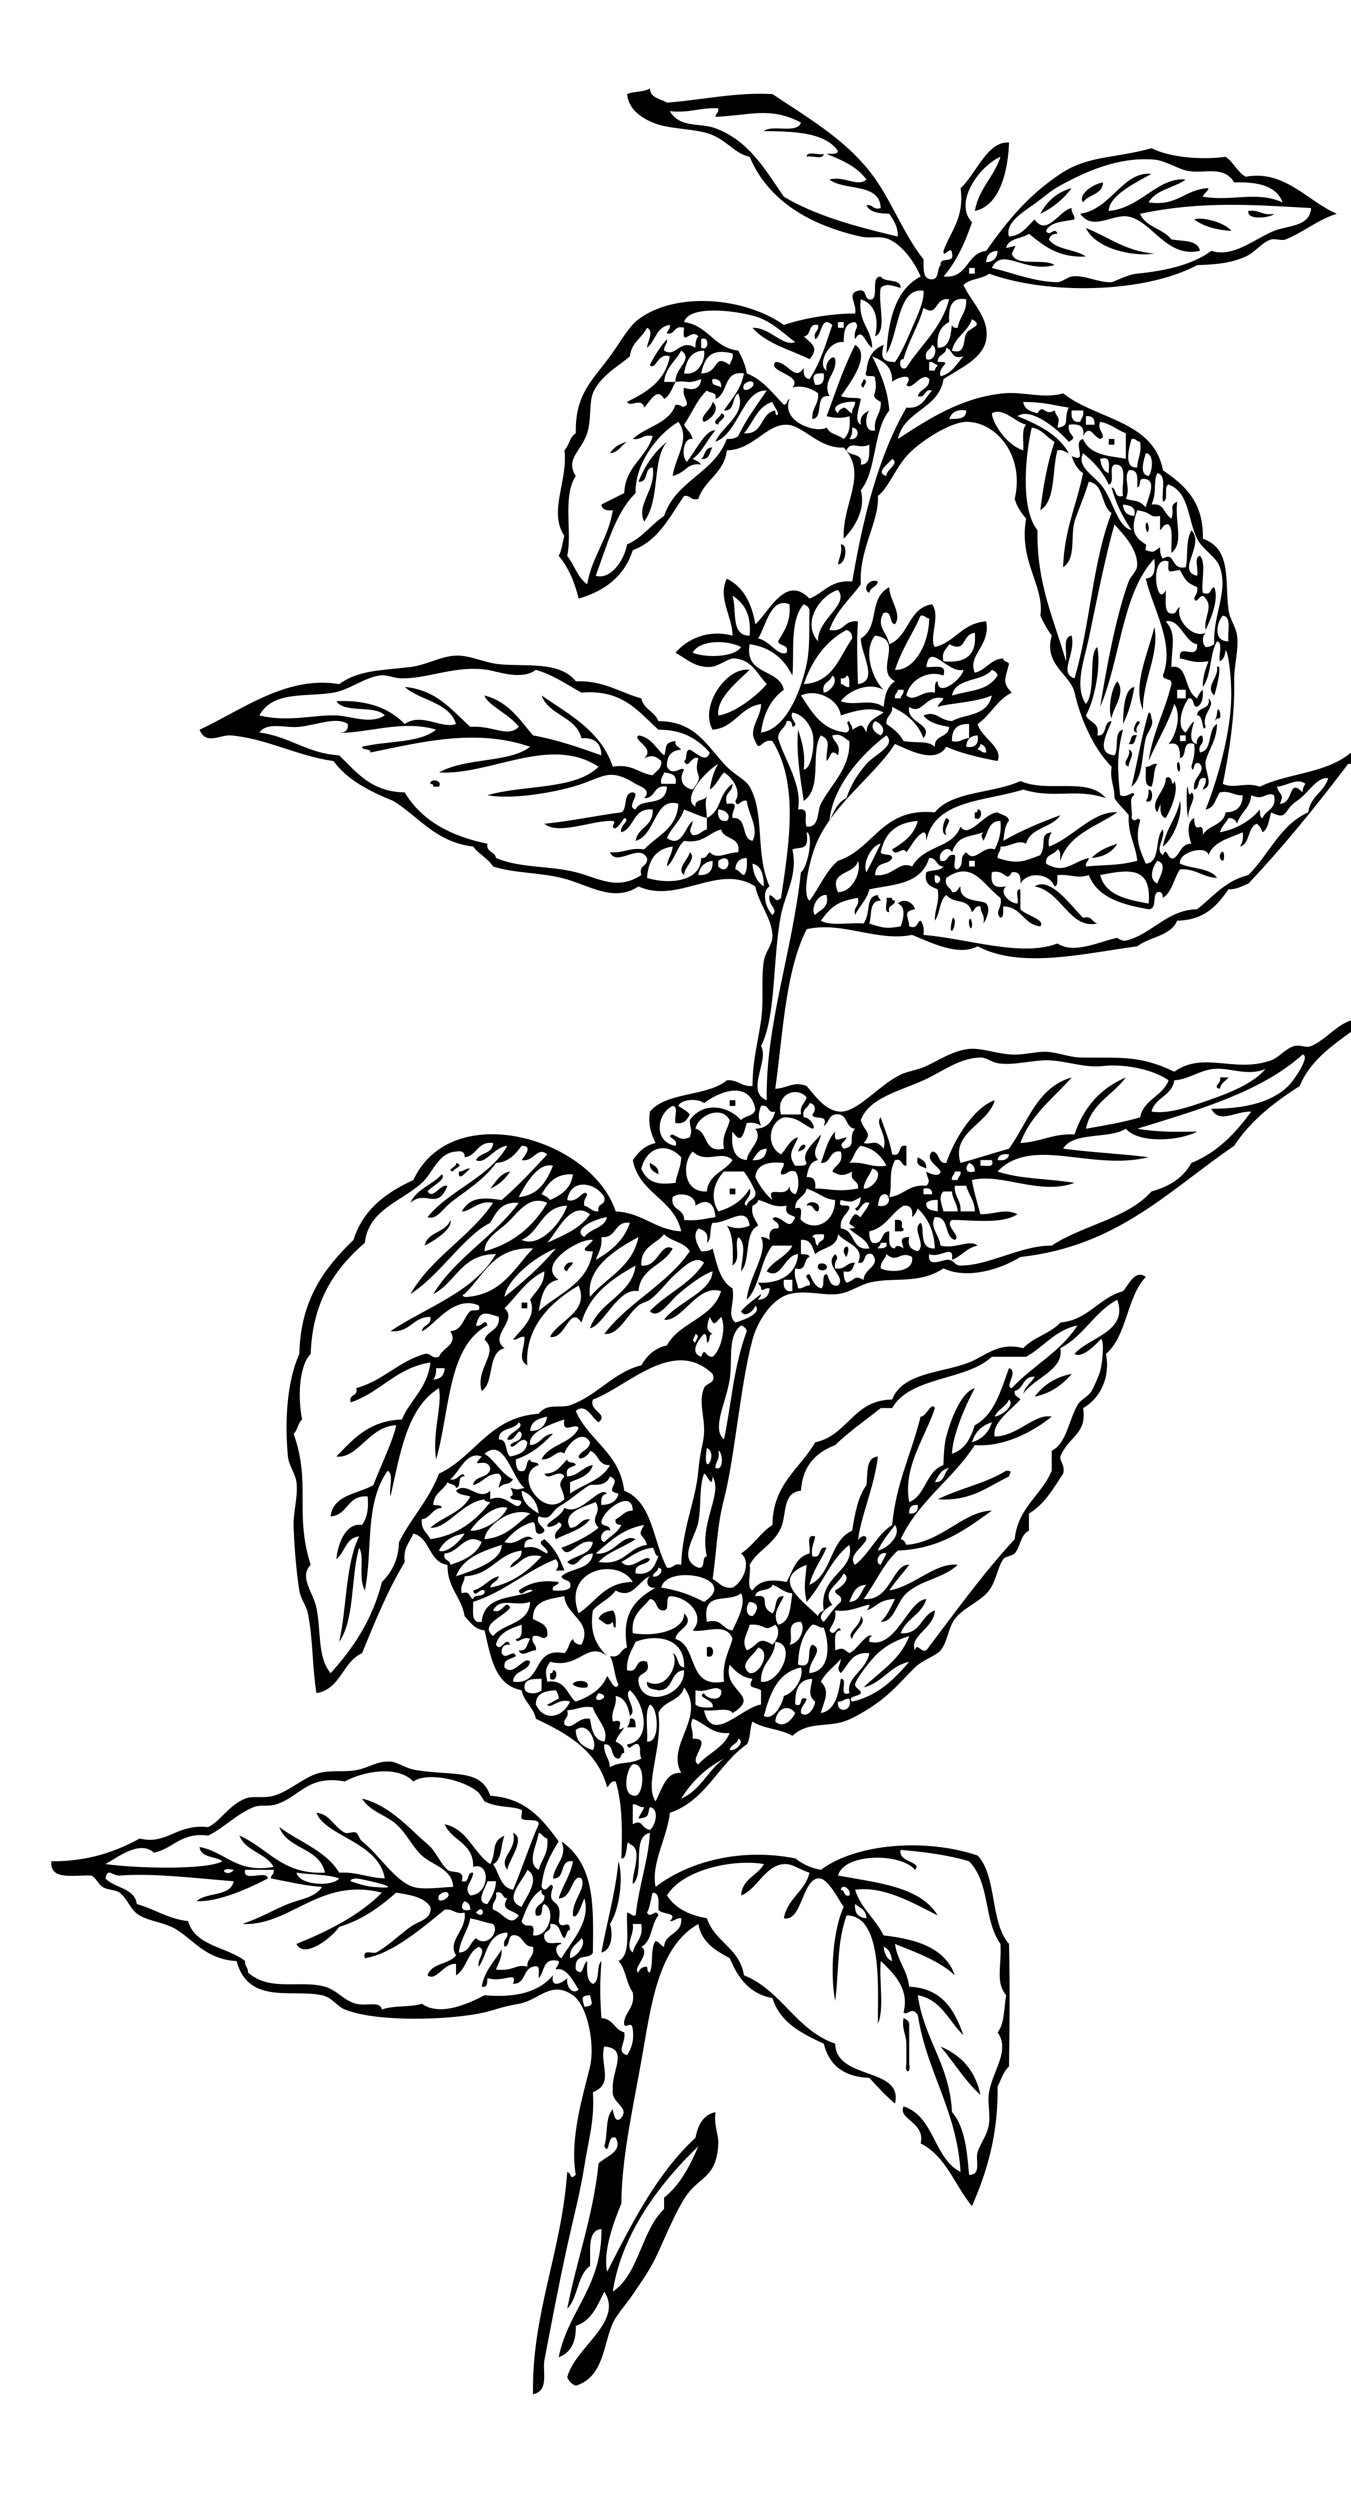 <?xml version="1.0"?>
<svg
    xmlns:rdf="http://www.w3.org/1999/02/22-rdf-syntax-ns#"
    xmlns="http://www.w3.org/2000/svg"
    xmlns:cc="http://web.resource.org/cc/"
    xmlns:xlink="http://www.w3.org/1999/xlink"
    xmlns:dc="http://purl.org/dc/elements/1.1/"
    xmlns:svg="http://www.w3.org/2000/svg"
    xmlns:inkscape="http://www.inkscape.org/namespaces/inkscape"
    xmlns:sodipodi="http://sodipodi.sourceforge.net/DTD/sodipodi-0.dtd"
    xmlns:ns1="http://sozi.baierouge.fr"
    id="coffee_plant_xA0_Image_1_"
    style="enable-background:new 0 0 113.76 210.48"
    xml:space="preserve"
    viewBox="0 0 113.76 210.48"
    version="1.1"
    y="0px"
    x="0px"
  >
<g
      clip-rule="evenodd"
      fill-rule="evenodd"
    >
	<path
        d="m67.92 13.2c0.03-0.53 1.019-0.102 1.44-0.24-0.03 0.53-1.018 0.102-1.44 0.24z"
    />
	<path
        d="m92.88 15.36c-0.052 1.068-1.253 0.987-1.68 1.68-0.472-0.645 0.836-1.554 1.68-1.68z"
    />
	<path
        d="m90.24 15.84c-0.689 0.911-1.552 1.648-2.641 2.16 0.56-1.041 1.382-1.818 2.641-2.16z"
    />
	<path
        d="m105.12 17.76c0.929-0.128 1.172 0.429 2.16 0.24-0.18 0.319-2.35 0.602-2.16-0.24z"
    />
	<path
        d="m100.56 18.48c0.672-0.262 2.607 0.267 3.12 0.96-1.28-0.08-2.34-0.376-3.12-0.96z"
    />
	<path
        d="m91.44 19.2c1.893 0.747 3.334 1.945 5.76 2.16-1.952 0.269-4.977-0.461-5.76-2.16z"
    />
	<path
        d="m72.72 31.92c0.428 0.176 0.035 0.437 0 0.72-0.427-0.176-0.034-0.436 0-0.72z"
    />
	<path
        d="m60.72 34.8c0.736 0.236-0.275 0.641-0.239 0.96-0.737-0.236 0.275-0.64 0.239-0.96z"
    />
	<path
        d="m93.36 36.96h0.479v0.48h-0.479v-0.48z"
    />
	<path
        d="m60 37.68c-0.283 0.356-0.208 1.072-0.96 0.96 0.358-0.282 0.282-0.997 0.96-0.96z"
    />
	<path
        d="m96.479 44.16c0.092-0.457 0.306 0.153 0.24 0.48-0.09 0.457-0.304-0.153-0.24-0.48z"
    />
	<path
        d="m70.8 45.84c0.637-0.076 0.449 1.665-0.24 1.68 0.077-0.563 0.379-0.901 0.24-1.68z"
    />
	<path
        d="m73.92 48.96c-0.07 0.489-0.649 0.471-0.72 0.96-0.641-0.279-0.021-1.274 0.72-0.96z"
    />
	<path
        d="m97.2 52.8c0.466 2.148-0.978 4.461-0.96 6.96-0.905-2.045 0.474-4.837 0.96-6.96z"
    />
	<path
        d="m101.76 58.8c0.722 0.66-0.651 1.255-0.24 2.4-0.294 0.657-0.175-1.078-0.72-0.96 0.01-0.791 1.19-0.414 0.96-1.44z"
    />
	<path
        d="m96.72 60c0.233 0.007 0.187 0.294 0.24 0.48 0.256 0.606-0.343 1.131-0.48 1.68-0.364 1.458-0.176 3.245-1.199 4.08 0.493-2.066 0.844-4.275 1.439-6.24z"
    />
	<path
        d="m95.76 61.92c-0.256 0.224-0.074 0.885-0.72 0.72 0.256-0.224 0.074-0.885 0.72-0.72z"
    />
	<path
        d="m95.04 63.12c0.676 0.242-0.066 1.019 0 1.44-0.729-0.296 0.26-0.825 0-1.44z"
    />
	<path
        d="m99.12 64.32c0.091-0.457 0.306 0.153 0.24 0.48-0.091 0.457-0.305-0.153-0.24-0.48z"
    />
	<path
        d="m97.44 64.32c-0.328 0.473-0.229 1.371-0.48 1.92-0.687-0.034-0.438-1.001-0.48-1.68 0.43 0.03 0.506-0.294 0.96-0.24z"
    />
	<path
        d="m97.44 68.4c-0.677-0.927 0.749-1.802 0.72-2.88 0.646-0.428 0.464 1.057 0.72 0.24 0.42 0.75-0.293 2.42-0.72 3.12-0.872-0.209-0.066-2.107-0.72-0.48z"
    />
	<path
        d="m36.24 66c-0.095-0.466 1.093-0.351 0.72 0.24h-0.48c0.044-0.204-0.094-0.226-0.24-0.24z"
    />
	<path
        d="m96.72 66.48c0.424-0.077 0.429 1.345-0.24 0.96 0.186-0.213 0.258-0.542 0.24-0.96z"
    />
	<path
        d="m82.32 68.16c0.466-0.095 0.351 1.093-0.24 0.72v-0.48c0.204 0.044 0.227-0.093 0.24-0.24z"
    />
	<path
        d="m79.68 68.88c0.654 0.221-0.335 0.75 0 1.44-0.534-0.101-0.188-1.274 0-1.44z"
    />
	<path
        d="m94.08 71.04c-0.416 0.704-1.126 1.114-2.16 1.2 0.531-0.589 1.314-0.926 2.16-1.2z"
    />
	<path
        d="m58.08 71.76c0.632 0.494-0.492 1.251-0.48 1.92-0.678-0.54 0.394-1.349 0.48-1.92z"
    />
	<path
        d="m102.72 72c0.363-0.847 0.455 0.442 0.24 0.48-0.14 0.025-0.3-0.337-0.24-0.48z"
    />
	<path
        d="m92.4 77.76c-2.35 0.507-3.022-2.736-5.28-3.12 1.307-0.884 3.079 1.646 4.08 2.64 0.766-0.206 0.742 0.378 1.2 0.48z"
    />
	<path
        d="m74.64 75.6h0.48c-0.044 0.204 0.094 0.226 0.24 0.24-0.004 0.477-0.655 0.305-0.48 0.96-0.521 0.04-0.109-0.851-0.24-1.2z"
    />
	<path
        d="m80.16 77.52c0.146-0.622 0.244 0.125 0.24 0 0.028 0.863-0.567 1.388-0.24 0z"
    />
	<path
        d="m81.6 77.52c0.092-0.457 0.306 0.153 0.24 0.48-0.091 0.457-0.306-0.153-0.24-0.48z"
    />
	<path
        d="m102.72 90.72h0.721c-0.24 0.32-0.649 0.471-0.721 0.96-0.72-0.158 0.23-0.513 0-0.96z"
    />
	<path
        d="m61.44 92.64h0.479v0.48h-0.479v-0.48z"
    />
	<path
        d="m77.28 97.44c0.351 0.209 0.761 0.359 0.72 0.96-0.351-0.21-0.93-0.191-0.72-0.96z"
    />
	<path
        d="m54.72 97.92c0.351 0.209 0.76 0.359 0.72 0.96-0.351-0.209-0.761-0.359-0.72-0.96z"
    />
	<path
        d="m61.44 100.08h0.479v0.48h-0.479v-0.48z"
    />
	<path
        d="m67.92 101.52c0.098-0.531 1.406-0.321 0.96 0.48-0.477 0-0.305-0.66-0.96-0.48z"
    />
	<path
        d="m75.36 102.72c1.031-0.114 0.307 0.646 0.72 0.72 0.044 0.204-0.094 0.227-0.24 0.24h-0.479c-0.001-0.32-0.001-0.64-0.001-0.96z"
    />
	<path
        d="m71.28 105.84c-0.752-0.79 0.591-1.49 0 0z"
    />
	<path
        d="m48.24 106.32c-0.085 0.314-0.423 0.377-0.48 0.72-0.598-0.1-0.014-0.93 0.48-0.72z"
    />
	<path
        d="m68.88 106.56c0.083-0.289 0.639-0.193 0.72 0 0.217 0.52-0.879 0.56-0.72 0z"
    />
	<path
        d="m43.92 109.68h0.48v0.48h-0.48v-0.48z"
    />
	<path
        d="m90.24 115.68c-0.768 0.913-1.733 1.628-3.12 1.92 0.73-0.95 1.714-1.65 3.12-1.92z"
    />
	<path
        d="m84.72 123.84c0.614-0.011 0.293 0.179 0.24 0.48-1.793 0.847-3.169 2.11-6 1.92 1.825-0.9 4.083-1.36 5.76-2.4z"
    />
	<path
        d="m51.6 135.6c0.276 0.284 0.271 0.849 0.24 1.44-0.233-0.007-0.186-0.294-0.24-0.48-0.5 0.521-0.776-0.029-1.2-0.239 0.166-0.47 0.64-0.64 1.2-0.72z"
    />
	<path
        d="m59.52 138.72c0.7-0.353 0.7 1.073 0 0.721v-0.72z"
    />
	<path
        d="m46.56 140.64c0.466-0.095 0.351 1.094-0.24 0.721v-0.48c0.204 0.04 0.226-0.09 0.24-0.24z"
    />
	<path
        d="m48.24 141.84c-0.042-0.392 1.57-0.484 1.2 0.24-0.557 0.08-0.921-0.04-1.2-0.24z"
    />
	<path
        d="m53.04 144.72c0.512-0.112 0.457 0.343 0.48 0.721h-0.72c0.127-0.19 0.25-0.39 0.24-0.72z"
    />
	<path
        d="m43.2 154.32c1.119 0.508-0.365 2.275-0.48 3.12-0.807-1.06 0.888-1.66 0.48-3.12z"
    />
	<path
        d="m52.08 156.72c0.456 1.501 0.026 4.183-0.72 5.28 0.251 0.713 0.218 2.193-0.72 2.4 0.463-2.58 1.171-4.91 1.44-7.68z"
    />
	<path
        d="m76.08 169.92c0.214 0.106 0.429 0.211 0.479 0.48v3.359c0.175 0.868-0.414 0.868-0.239 0v-1.68c-0.01-0.79-0.405-1.2-0.24-2.16z"
    />
	<path
        d="m79.2 172.32c1.749 0.73 2.935 2.024 3.359 4.08-1.298-1.18-2.226-2.73-3.359-4.08z"
    />
	<path
        d="m113.76 63.36v0.96h-0.24c-2.655 3.505-5.409 6.91-8.399 10.08-0.533 0.187-0.936 0.504-1.68 0.48-0.944 1.376-2.034 2.606-4.32 2.64-0.536 1.304-2.326 1.354-3.36 2.16-4.481 0.594-9.793 1.933-13.439 0-1.643 0.872-3.944-0.328-5.521-0.96-2.998 0.594-5.854-1.171-8.88-0.48-1.794 3.565-1.984 8.735-2.64 13.44 1.174-0.093 1.508-0.656 2.64-0.24 0.682 0.79 1.599 2.15 2.88 2.16 1.44 0.011 3.181-2.213 5.04-3.12 0.568-0.277 1.385-0.364 2.16-0.72 1.021-0.468 2.224-1.296 3.6-1.44 1.082-0.113 2.483 0.479 3.841 0.48 0.868 0.001 1.863-0.266 2.64-0.24 0.977 0.033 1.894 0.457 2.88 0.48 3.11 0.072 4.913-0.264 7.92 1.2 2.469-1.756 5.069 0.14 8.16-0.96 0.588-0.209 1.28-1.028 1.92-1.2 0.528-0.142 1.011 0.186 1.44 0 1.255-0.542 2.14-1.784 3.359-2.16v0.96c-1.71 1.25-3.45 2.47-4.319 4.56-2.141 1.38-4.134 2.906-5.521 5.04-5.429 3.691-9.778 8.461-18 9.36-1.557 0.977-4.407 1.932-6.479 0.96-2.061 1.375-4.264 0.698-6.24 1.2-0.888 0.226-1.6 0.818-2.641 0.96-1.15 0.157-2.678-0.363-4.08 0-1.521 0.395-2.706 2.317-3.119 3.84-0.998 3.673-1.508 10.002-2.4 13.44-0.624 2.403-0.64 4.714-0.96 6.72 0.554 0.247 0.773 0.826 1.68 0.72 0.847-0.414 1.638-2.132 0.721-2.88 1.022-0.656 1.616-1.743 2.64-2.399 0.041-3.479 2.324-4.717 3.6-6.96 2.776-0.584 3.168-3.553 6.48-3.601 0.888-2.287 4.151-2.216 6.479-3.12 1.359-0.527 2.462-1.762 4.561-1.2 0.834-0.926 2.288-1.23 3.12-2.159 2.4-0.239 3.21-2.07 5.279-2.641 0.472-0.521 1.009-1.877 1.92-1.2-1.611 1.669-1.577 4.982-3.359 6.48 0.397 1.938-0.479 3.764-1.92 4.56 0.347 2.215-1.244 2.391-1.92 4.08-0.006 0.565 0.413 0.707 0.239 1.44-0.829 1.251-1.571 2.588-2.88 3.36v1.439c-0.762 0.41-0.657 1.259-1.199 1.92-0.17 0.206-0.789 0.238-0.961 0.48-0.492 0.695-0.595 1.842-1.199 2.64-0.719 0.948-2.127 1.417-2.88 2.4-0.561 0.731-0.608 1.935-1.2 2.64-0.402 0.479-1.525 0.808-2.16 1.44-1.206 1.201-1.951 2.139-3.36 3.119-0.892 0.621-1.954 1.223-2.64 1.44-1.482 0.473-3.014-0.002-4.32 1.2-0.941-0.578-2.453-0.587-3.359-1.2-0.251 0.549-0.152 1.448-0.48 1.92-2.412 1.668-3.427 4.733-6.48 5.76-0.224 2.123-1.608 4.276-1.2 6.24 2.604-2.021 6.969-3.341 11.76-2.399 0.588 0.451 1.266 0.813 2.16 0.96 3.047-2.271 8.95-2.651 13.2-1.2 1.633 1.727 1.045 5.675 2.64 7.439 0.086 3.796 0.044 6.502 0 10.32-0.476 0.404-0.657 1.103-0.96 1.68 0.051 4.131-0.922 7.238-2.16 10.08-1.457-1.743-2.184-4.216-4.32-5.279 0.421-1.786-1.96-2.033-1.439-3.12 2.604 0.836 2.513 4.367 4.8 5.52-0.335-5.265-2.838-8.361-3.6-13.2-0.502-0.823-0.902 0.115-1.2-0.239 0.501-1.981-0.808-3.263-1.92-4.32-0.158 1.682 0.316 3.997-0.24 5.28-0.05-2.509 0.516-9.141-2.64-9.12-0.838 2.363-0.627 4.688-0.96 7.2-0.461-2.407-0.156-6.057 0.72-7.921-0.464-0.595-1.312-2.486-2.16-2.399-1.338 0.138-1.365 3.676-2.88 3.359 0.3-1.7 1.775-2.224 2.16-3.84-0.944-0.282-1.398-0.768-2.16-0.72-1.565 0.099-2.307 2.174-3.6 2.64 0.091-1.429 1.384-1.655 1.92-2.64-2.48-0.451-6.846 0.431-8.16 2.64 0.686 1.074 1.859 1.661 3.359 1.92 0.646 1.996 2.771 2.51 3.12 4.801 3.195 1.285 4.354 4.605 7.681 5.76 0.081 3.12 5.751 1.928 5.04 5.04-0.792-0.649-1.467-1.414-2.16-2.16-2.161-0.079-3.396-1.083-3.84-2.88-1.857-0.862-3.678-1.763-4.32-3.84-1.963-0.357-2.916-1.725-3.6-3.36-1.194-0.646-2.363-1.316-2.641-2.88-3.457 1.961-3.983 6.969-4.8 11.52-0.729 4.062-1.678 8.379-1.68 12-0.624 1.539-1.576 4.021-1.2 5.761 2.112-4.128 4.197-8.283 7.439-11.28 0.203-1.077 0.636-1.925 1.681-2.16-0.146 1.163 0.274 1.882 0.24 2.641-0.133 2.862-1.494 2.746-2.641 4.319-0.752 1.033-1.671 3.191-2.4 4.8-0.7 1.546-1.351 2.383-2.16 3.601-0.532 0.8-1.362 1.693-1.68 2.399-0.811 1.8-0.733 4.526-3.12 5.28-0.346-0.134-0.585-0.374-0.72-0.72 0.657-2.521 4.778-4.676 3.12-7.2-0.584 1.176-1.068 2.452-2.4 2.88 0.036 1.396-0.446 2.273-1.44 2.641 0.813-3.987 3.664-5.937 3.6-10.801-1.229 0.132-0.896 1.824-0.96 3.12-1.087 0.754-1 2.68-1.92 3.601 0.8-4.16 2.176-7.745 2.64-12.24 0.632-0.624 2.076-0.975 1.44-2.16-0.756-0.329-0.467 1.575-0.96 0.72 0.314-0.966 0.063-2.496 0.72-3.12 0.08 0.556 0.246 1.216 0.72 0.721 0.715-0.95-0.917-1.212-0.72-2.4-0.135-1.521 1.398-3.457-0.72-3.6-0.433 1.447 0.883 3.126-0.96 3.84 0.164 2.368-0.37 3.992-0.72 6.24-0.337 2.164-0.946 4.47-1.44 6.72-0.737 3.356-1.386 6.817-1.92 9.6-0.178 0.929 0.428 2.574-0.96 2.88-0.124-6.754 2.394-11.896 2.88-18.72 0.454 0.18 0.167 0.717 0.72 0.24-0.552-3.161 0.721-7.043 1.2-9.12 0.427-1.852-0.198-5.133-1.44-6-1.857-1.296-2.818 0.412-4.56 0.72-1.603 0.283-1.897 0.493-2.88 0.721-2.784 0.642-8.998 0.866-11.76-0.24-0.695-0.278-1.049-1.006-1.92-1.2-2.486-0.555-6.209 0.833-7.2-2.88-2.546-0.142-3.587-1.734-5.04-2.64-1.005-0.627-2.13-0.645-3.12-1.2-0.82-0.461-0.951-1.342-1.68-1.92-0.312-0.248-1.056-0.211-1.44-0.48-0.459-0.321-0.494-0.734-0.96-0.96-1.45-0.07-3.495 0.455-3.36-1.2 3.128 0.008 5.422-0.817 7.44-1.92 2.298 0.571 3.079-1.256 5.76-0.96 0.982-0.437 1.729-1.84 3.12-2.399 0.678-0.273 1.505 0.012 2.4-0.24 1.329-0.374 2.581-1.602 3.84-1.92 1.011-0.256 2.145-0.056 3.12-0.24 1.138-0.215 1.711-0.774 2.88-0.72 0.564 0.025 1.249 0.575 2.16 0.72 3.187 0.507 5.465-0.133 6.24 2.16 3.008 0.192 4.404 1.996 5.76 3.84-0.667 1.093-1.32 2.2-1.44 3.84 0.423 0.73 0.743-0.655 0.96 0-0.655 1.824 0.91 0.704 0.48 2.88 0.199 0.861 0.906-0.286 0.96 0.721-0.337 0.062-0.273 0.526-0.48 0.72-0.449-0.352-0.283-1.317-1.2-1.2 0.179 0.738-0.659 0.461-0.48 1.2 0.171 0.777 1.37 0.153 1.44 0.479-0.725 0.072-0.447 1.01 0 1.2 0.785-1.378 2.503-3.094 1.92-5.04-0.21 0.446-0.653 1.886-0.96 1.44-0.089-1.289 1.147-2.262 0.72-3.12-0.825-0.462-0.753 1.718-1.92 1.68 0.339-1.101 0.984-1.896 1.2-3.12-1.224-0.184-0.548 1.532-1.68 1.44 0.169-1.284 1.256-1.773 0.72-3.12 2.812 2.01 2.689 5.371 2.64 9.36-0.301 0.694-1.58-0.107-1.44 1.439 0.663 0.685 0.548-0.47 0.96-0.72-0.017 0.816-0.075 1.675 0.48 1.92 0.644-0.236 0.25-1.511 0.72-1.92-0.134 1.985-0.134 2.814 0 4.8 0.993 0.047 1.089 0.991 1.92 1.2 0.183 0.856-0.744 1.647 0.24 1.92 0.346-0.534 0.603-1.157 0.48-2.16-0.074-0.951-0.833 0.269-0.72-0.72 0.175-0.865 0.917-1.164 0.72-2.4-0.547-0.732-0.583-1.978-1.2-2.64 1.061-0.539 0.646-2.555 0.72-4.08 0.307 0.013 0.333 0.308 0.72 0.24 0.294-2.634 1.099-4.755 1.2-6.96-1.593 0.327-0.39 3.45-1.44 4.319-0.099-0.916 0.903-2.963-0.24-3.359-0.385-0.675-0.116 1.301-0.72 1.2 0.071-2.298 0.11-4.516-0.48-6.48-0.472-0.072-0.476 0.324-0.72 0.48-0.833-3.087-3.337-4.504-6-5.761-0.208-0.992-0.992-1.407-1.2-2.399-2.279-0.441-2.608-2.832-3.12-5.04-0.865-0.095-1.211-0.708-1.68-1.2-0.271-1.649-1.474-2.366-1.44-4.32-1.611-0.229-1.419-2.261-2.88-2.64-0.289 0.751-0.889 1.19-0.72 2.399-1.418 2.343-2.508 5.013-3.6 7.681-1.658 0.742-1.782 3.018-3.84 3.359-0.354-2.189-0.27-4.454-0.72-6.72-0.127-0.642-0.613-1.222-0.72-1.92-0.305-1.99-0.417-3.823-0.48-5.28-0.058-1.337 0.393-2.629 0.24-3.84-0.091-0.72-0.652-1.426-0.72-2.16-0.261-2.837-0.129-6.209 0.96-8.64 0.102-4.618 2.162-7.277 4.56-9.6 0.799-2.561 2.739-3.981 5.04-5.04 3.245-6.961 15.017-3.536 17.04 2.64 2.291 0.109 3.264 1.536 5.521 1.68-0.61-2.751-3.545-3.175-4.081-6 0.465-0.655 1-1.24 1.92-1.44-0.337-0.703-0.646-1.435-0.48-2.64 1.361-1.678 4.821-1.259 6.48-2.64 0.954-0.074 1.205 0.555 2.16 0.48 0.009-2.163 0.44-3.591 0.72-5.52 0.249-1.724-0.013-3.597 0.24-5.04 0.145-0.826 0.764-1.341 0.72-2.16-0.076-1.426-1.19-2.735-1.44-4.08-3.099-1.994-6.46 1.508-9.84 0-2.159 1.417-4.291-0.205-6.48-0.72-2.067-0.486-3.96-0.39-5.76-0.96-0.434-0.687-1.204-1.036-1.68-1.68-3.144-0.376-4.552-2.488-6.72-3.84-1.989-0.811-3.858-1.742-5.04-3.36-2.985-0.407-5.688-1.911-8.64-2.16-0.898-0.076-2.104 0.862-2.64-0.48 3.558-1.64 7.278-4.58 11.76-3.84 1.616-1.195 3.646-1.156 6-1.44 1.334-0.161 2.598-0.928 3.84-0.96 1.198-0.032 2.359 0.592 3.6 0.72 2.263 0.233 5.116-0.282 6.48 1.44 2.391-0.071 3.691 0.949 5.52 1.44 0.193 0.927 1.135 1.105 1.44 1.92 3.197-0.004 4.132 2.196 5.76 3.84 0.73 0.737 1.577 1.075 1.92 1.68 1.318 2.324 0.435 5.603 1.68 8.4-0.597 0.273-0.495 1.625 0.24 2.4 0.557-0.553-0.444-0.774-0.24-1.68 0.489 0.134 0.471 0.722 0.96 0.24 0.743-4.831 1.457-9.695-0.72-13.2-0.904-0.253-1.093 1.04-1.44 0-0.64-1.002 0.489-1.982 0.48-3.12-1.809 0.271-2.176 1.984-4.08 2.16-1.14-2 1.218-5.343 3.12-5.04-1.03 1.003-2.826 2.408-2.64 3.84 1.194-0.127 3.113-1.496 4.079-2.64-0.949-1.043-1.229-1.967-2.64-2.16-0.603-0.082-1.392 0.701-2.16 0.72-1.266 0.032-1.956-0.686-2.88-1.2 0.994-1.176 2.773-1.986 4.8-1.44-0.003-1.601-1.278-3.196-0.479-4.8 1.386 0.694 2.098 2.062 2.399 3.84 1.149-1.003 2.546-4.244 4.561-2.16 1.211-0.469 1.761-1.599 3.6-1.44 0.926-5.474 2.214-10.586 4.561-14.64 1.336 0.136 1.563-0.836 2.159-1.44-0.738-0.179-0.461 0.659-1.199 0.48 0.149-0.65 1.002-0.597 0.96-1.44-0.602-0.734-1.483 1.096-1.92 0.48 0.742-1.096-0.812-0.635-1.2-0.24 0.046-1.327-0.783-1.777-1.68-2.16 0.654 1.346 1.298 2.701 1.439 4.56-1.375 1.665-1.039 5.041-2.4 6.72 0.441 1.606-0.514 3.125-1.439 4.08-0.145-3.021 2.093-5.415 0-7.68-2.096 0.122-3.416-1.893-4.8-1.92-1.749-0.034-2.799 2.103-5.04 2.16-0.232 1.928-1.863 2.458-2.4 4.08-0.678 0.198-0.621-0.338-1.2-0.24-1.218 1.741-2.153 3.766-4.32 4.56-0.699 2.181-2.328 3.432-4.56 4.08-0.344-1.416-0.873-2.647-1.68-3.6 0.266-0.454 0.306-1.134 0.48-1.68-1.377-2.026 0.326-4.673 0-7.2 0.4-0.4 0.445-1.155 0.96-1.44-0.061-3.28 1.33-4.366 2.88-6.48 0.901-1.228 1.558-2.492 2.4-3.12 3.216-2.397 9.031-1.806 12.24 0.48 1.994-0.681 4.552-0.989 6-0.96 0.183-0.856-0.743-1.648 0.24-1.92 0.895-0.255 0.38 0.9 1.2 0.72 0.528-0.351-0.142-1.901 0.72-1.92 0.318 0.562 1.65 0.11 1.68 0.96-0.546-0.117-1.226-0.477-1.68 0-0.28 1.239 0.585 3.625-0.48 4.08 0.317-1.411 0.074-2.706-1.2-3.12-0.267 1.947 0.912 2.448 0.961 4.08-0.573-0.298-0.842-1.837-1.44-0.72-0.195-0.83 0.448-1.013 0-1.44-0.853 0.027-0.966 0.794-0.96 1.68-1.314-0.183-2.271 1.968-1.44 2.4-0.208-0.637 0.587-1.457 0.721-0.96 0.196 1.223-1.129 1.741-0.48 3.12-1.337-0.217-0.421 1.819-1.439 1.92-0.075-0.954 0.554-1.206 0.479-2.16-0.784-0.61-1.729-0.655-2.16-0.48 0.926-1.112-2.14-1.298-1.439-2.16 1.047-0.069 1.625 1.734 2.399 0.48-0.066 0.547 0.058 0.902 0.48 0.96 0.986-1.499 1.408-3.121 1.92-4.56-0.995-0.875-0.86 0.917-1.44 1.2-0.198-0.678 0.339-0.622 0.24-1.2-0.9-0.181-0.523 0.917-1.2 0.96 0.583 0.595 1.363 0.909 0.48 1.92-1.663-0.817-3.654-1.306-4.8-2.64 1.489-0.045 2.531 1.622 3.6 1.2-0.754-0.501-1.912-1.74-3.36-2.16-1.865-0.541-5.626-0.937-6 0.48 2.044 0.277 2.48 2.16 4.561 2.4 0.299 0.581 0.594 1.166 0.72 1.92 1.376 0.544 2.168 1.672 3.12 2.64 0.317-0.003 0.22-0.421 0.479-0.48-0.778 1.883 2.215 2.929 3.12 2.4 0.383 0.638 0.655 0.431 1.44 0.96 0.412-0.388 0.596-1.004 0.479-1.92-0.68 0.247-1.587 0.101-1.92 0 0.705-1.878 1.351-3.929 2.4-6 1.414 0.838-0.511 3.323-1.2 4.32 0.716 0.233 1.462 0.062 1.68 0.24-0.165 0.885-0.585 1.843 0 2.16-0.113-0.753 0.3-0.98 0.721-1.2-0.353 0.38-0.495 1.906 0.479 1.68-0.147-1.108 0.539-1.381 0.48-2.4-1.083-0.599-0.179-0.485-0.48-1.92 0.096-0.575-1.093 0.133-0.72-0.72 0.088-1.112 0.57-1.83 1.44-2.16-0.226 0.948-0.224 1.428 0.96 1.44 0.55-0.792 1.003-1.864 1.439-2.88 0.464-1.08 1.027-2.231 0.96-3.12-2.196-0.328-2.082 3.656-3.12 5.28 0.15-2.97 0.828-5.412 2.88-6.48-0.478-1.103-1.427-2.555-2.64-3.12-0.763-0.355-1.536-0.047-2.4-0.24-4.201-0.938-7.786-2.959-9.359-6.72-1.278-0.267-1.909-1.401-3.36-1.92-1.331-0.476-3.442-0.381-4.8-0.96-0.968-0.412-2.055-1.127-2.16-2.4 0.549-0.251 1.448-0.152 1.92-0.48 0.034 0.846 0.9 0.859 1.44 1.2 3.243-0.263 5.762-0.882 8.88-0.72 3.011 2.014 5.959 3.719 8.16 6.48 1.822 2.287 2.714 5.092 4.56 7.44 0.01 0.791-0.098 1.698 0.72 1.68 0.616-0.024 0.386-0.895 0.721-1.2-0.118-0.758 1.19-0.089 0.96-0.96-0.026-0.85-0.794 0.51-0.72-0.24 0.583-1.657 1.767-2.713 1.439-5.28 1.315-1.188 2.23-3.978 4.08-3.84-0.065 1.927-0.589 5.278-2.88 5.76 0.339-1.901 1.616-2.863 2.16-4.56-1.699 0.718-4.007 3.794-2.4 5.52-0.587 1.732-1.32 3.32-2.399 4.56 2.118 0.199 1.877-1.962 3.6-2.16 1.803-2.581 3.561-4.69 6.24-6.48 2.342-1.564 4.477-1.277 7.68-2.16 1.576 0.796 4.303 0.994 6.24 0.72 0.664 0.455 0.973 1.267 1.68 1.68 3.297-0.608 5.238 2.086 7.68 3.12-1.605 0.482-2.825 1.583-4.319 2.16-0.347 0.134-0.839-0.095-1.2 0-0.747 0.197-1.342 1.075-2.16 1.44-1.303 0.58-2.562 0.671-4.08 0.72-4.396 2.361-12.515 2.535-17.52 0.72-0.569 0.471-1.67 0.41-2.16 0.96 0.707 1.521 2.195 2.749 1.92 4.56-0.252 1.656-2.339 2.517-3.6 3.36-0.411 2.549-3.306 2.615-3.841 5.04 2.507-1.631 5.294-3.485 8.88-3.84 1.719-0.17 3.338 0.479 5.04 0 2.756 2.205 7.636 2.285 8.4 6.48 1.805 1.235 3.439 2.641 3.36 5.76 2.468 0.855 1.83 3.613 2.16 6 0.11 0.806 0.616 1.379 0.72 2.16 0.16 1.218-0.264 2.402-0.24 3.84 0.051 3.092-0.444 6.059-0.96 8.64 0.97 0.458 1.904-0.195 3.12 0.24 2.3-1.148 5.56-1.084 7.68-2.88zm-62.16 129.6c2.233-1.527 2.39-5.13 4.32-6.96v-0.96c1.343-1.058 2.161-2.64 2.88-4.32-3.233 3.09-6.494 7.42-7.2 12.24zm-5.76-32.64c-0.383 0.177 0.055 1.175-0.72 0.96-0.252-1.053 0.812-0.789 0.72-1.681-0.187-0.053-0.279-0.2-0.24-0.479-0.905 0.535-1.271 1.609-1.68 2.64 0.347 0.869 1.219-0.275 0.96 1.2 1.276 0.21 2.005-2.05 0.96-2.64zm2.16 4.56c0.613-0.12 1.435-1.267 0.96-1.68-0.364 0.52-1.043 0.72-0.96 1.68zm24.479-125.76c0.818 0.018 0.711-0.89 0.721-1.68-0.899 0.432-1.544-0.374-1.92 0.48 0.265 0.536 1.432 0.168 1.199 1.2zm3.601-8.88c-0.466-0.095-0.351 1.093 0.24 0.72 1.197-1.922 2.96-3.28 3.6-5.76-1.284-0.19-0.891 1.562-2.16 0.72-0.431 1.569-1.249 2.751-1.68 4.32zm-19.68-20.88c0.865 1.46 2.537 0.955 3.84 1.44 2.851 1.062 4.183 3.482 5.76 5.76 2.701 1.619 6.113 2.527 9.6 3.36 0.01-0.889-0.368-1.391-0.72-1.92-0.856-0.024-1.647-0.112-1.92-0.72 0.578-0.098 0.521 0.438 1.2 0.24-0.073-2.167-3.058-1.423-4.32-2.4 1.233-0.343 2.365 0.661 3.12 0-0.768-1.073-2.042-1.638-3.36-2.16 0.359-0.041 0.886 0.086 0.96-0.24-1.11-1.682-4.136-1.648-6.239-1.68 0.695-0.585 2.823 0.263 3.12-0.72-2.59-1.365-4.268-0.605-7.2-0.48 0.013-0.307 0.308-0.332 0.24-0.72-1.529-0.088-2.455 0.427-4.081 0.24zm28.8 12c0.35 1.17 2.704 0.336 3.6 0.96-2.555 0.704-4.403-1.583-5.28 0.24 1.703 0.4 3.62 1.185 5.521 1.2 0.363 0.003 0.845-0.427 1.2-0.48 1.079-0.162 2.239 0.541 3.359 0.48 0.18-0.01 1.28-0.635 2.16-0.72 2.699-0.26 4.856-0.873 6.24-1.92 1.822 0.608 3.629-1.002 5.28-1.68 1.125-0.462 3.032-0.331 3.12-1.92-4.776-0.263-9.186-0.626-14.4 0.48 0.467 1.133 1.95 1.25 2.64 2.16 0.951 0.169 2.224 0.017 2.4 0.96-2.802 0.638-4.017-2.481-6-2.88-1.347-0.271-3.006 1.265-4.08-0.24 2.594-0.368 3.589-3.609 6-3.36-1.355 0.755-3.573 1.824-3.6 3.12 2.668-0.212 4.152-2.885 6.479-2.64-0.972 0.708-2.518 0.842-3.12 1.92 2.445 0.365 3.047-1.113 5.04-1.2-0.058 0.343-0.395 0.405-0.479 0.72 2.513 0.427 4.469-0.508 6.72 0.48-0.52-1.4-2.094-1.746-4.08-1.68-0.861-1.447-2.471-0.723-3.84-0.96-0.917-0.159-1.903-0.876-2.88-0.96-3.144-0.271-5.965 1.159-7.44 1.92-1.061 0.548-1.359 0.815-2.16 1.44-1.201 0.938-3.016 1.837-2.64 3.12 1.109-0.09 1.528-0.872 2.16-1.44 1.036 1.506 2.135-0.839 3.12-0.96-0.054 0.454 0.271 0.529 0.239 0.96-0.934 0.186-2.048 0.191-2.399 0.96 0.319 0.588 0.725-0.433 0.96 0.24-0.413-0.013-0.615 0.185-0.72 0.48 0.619 0.9 2.233 0.807 3.12 1.44-2.359 0.119-3.559-0.922-4.801-1.92-0.598 0.442-1.732 0.347-1.92 1.2 1.068-0.192 0.848-0.412 0.481 0.48zm-2.16 0.72c0.61-0.029 0.931-0.35 0.96-0.96-0.61 0.029-0.931 0.349-0.96 0.96zm-1.44 0.96h0.48v-0.48h-0.48v0.48zm-0.96 4.56c0.132-0.909 0.781-1.299 0.721-2.4-1.334-0.214-1.488 0.751-1.44 1.92-0.699 0.34-1.069 1.011-0.96 2.16 1.194 0.051 1.092-1.566 1.2-1.92 0.052 0.187 0.2 0.279 0.479 0.24zm-0.48 1.92c1.189 0.407 0.924-0.934 1.2-1.44 0.269-0.494 1.527-0.657 0.479-1.2-0.347 1.092-1.427 1.452-1.679 2.64zm-0.48-0.24c0.001 0.641-0.758 0.522-0.72 1.2 1.442-0.055-0.062 0.345 0.24 1.2 0.967-0.233 1.352-1.049 1.92-1.68-1.046 0.326-0.868-0.572-1.44-0.72zm-9.12-1.68h0.48v-0.48h-0.48v0.48zm-14.64 1.92c1.011 0.64 1.305-1.048 2.64-0.24-0.018-0.418 0.054-0.746 0.24-0.96-0.642-0.748-1.405 1.07-1.2-0.72-0.896-0.257-0.684 0.596-1.439 0.48 0.013-0.307 0.308-0.333 0.24-0.72-1.149 0.131-1.189 1.371-1.92 1.92-0.001-0.428 0.646-1.396 0-1.68-0.42 0.859-1.322 1.238-1.44 2.4-0.748 0.702-2.518 1.618-3.12 3.12-0.323 0.807-0.114 2.266-0.48 3.36-0.518 1.547-1.859 2.161-0.96 3.6-1.139 1.726-0.276 4.777-0.72 6.72 0.591 0.769 0.888 1.833 1.68 2.4 0.416-2.384 1.778-3.822 2.16-6.24-0.547 0.067-0.902-0.058-0.96-0.48 0.644-0.315 1.275-0.645 1.92-0.96 0.105-2.295 1.859-2.94 2.4-4.8-0.833-0.193-0.922 0.357-1.68 0.24 1.108-1.052 3.05-1.271 3.6-2.88 0.655-0.022 0.483 0.4 0.96 0 0.006-0.565-0.413-0.707-0.24-1.44 0.638 0.254 1.366 0.18 1.44-0.72-1.287 0.485-1.052 0.072-2.16 0.24-0.286 0.514-0.453 1.147-0.96 1.44-0.573-1.091-1.228 0.272-1.68 0.72-0.213-0.917-1.17 0.03-1.44-0.48 1.657-0.823 3.213-1.747 3.6-3.84-1.026-0.37-1.223 1.315-1.68 0.72 0.405-0.795 0.875-1.524 1.44-2.16 0.053 0.454-0.271 0.529-0.241 0.96zm6.72 1.92c-1.782-0.263-1.29 1.75-2.399 2.16 0.165-0.646-0.496-0.464-0.721-0.72-0.83 0.77-1.266 1.934-1.92 2.88 0.205 0.435 0.618 0.662 0.721 1.2-0.812-0.156-0.977 1.562-0.48 1.92 0.692-0.832 1.569-2.745 2.4-2.64-0.687 0.753-1.077 1.802-1.92 2.4 0.283 0.116 0.544 0.256 0.72 0.48-1.2-0.199-1.209 0.657-2.4 0.96 0.201-1.57 1.547-3.141 0.48-4.56-1.912 1.145-3.674 3.664-3.6 6-1.737 1.703-2.415 4.465-3.36 6.96 1.229 0.365 2.388-1.245 2.64-2.64 1.288-0.553 2.019-1.662 3.12-2.4 0.959-2.961 4.23-3.61 5.28-6.48 0.418 0.018 0.746-0.054 0.96-0.24 0.661-1.419 1.571-2.589 2.399-3.84-2.035-0.089-2.332 3.568-4.319 4.32 0.533-1.311 2.657-2.298 1.92-4.08-0.567 0.313-0.236 1.523-1.2 1.44 0.628-0.972 1.445-1.754 1.679-3.12zm-5.28-1.92c-0.457 0.903-1.326 1.395-1.44 2.64h0.96c-0.081-1.171 1.561-1.891 0.48-2.64zm1.92 0c-1.173 0.027-1.486 0.914-1.681 1.92 1.362 0.232 1.838-1.4 1.681-1.92zm-0.24 1.92c1.582 0.001 0.945-1.743 2.4-0.72 0.075-0.325 0.341-0.458 0.239-0.96-1.718-0.423-2.319 0.2-2.639 1.68zm0-2.16c0.7 0.353 0.7-1.073 0-0.72v0.72zm18.96 0.96c0.714 0.286 1.031-1.012 0.479-1.2-0.101 0.458-0.685 0.434-0.479 1.2zm0.24 0.96h0.479c0-0.241 0.194-0.286 0.24-0.48-0.307-0.013-0.332-0.308-0.72-0.24 0.001 0.24 0.001 0.48 0.001 0.72zm-17.52 1.44c0.044-0.524-0.196-0.764-0.72-0.72-0.165 0.645 0.496 0.464 0.72 0.72zm2.64-0.48c-0.213-0.185-0.686 0.147-0.721 0.24-0.338 0.905 1.195 0.172 0.721-0.24zm2.16 2.64c-0.124-0.355-0.354-0.604-0.479-0.96-1.296 0.385-1.604 1.756-2.4 2.64 1.67 0.149 1.346-1.694 2.641-1.92-0.012 0.255 0.111 0.609 0.238 0.24zm5.04 0c0.051-0.269 0.267-0.374 0.48-0.48 0.343 0.058 0.404 0.396 0.72 0.48-0.054-0.454 0.271-0.529 0.24-0.96-0.75-0.093-2.252 0.287-1.44 0.96zm15.12 0.24c1.754 0.726 3.428 1.532 4.32 3.12-0.324-0.076-0.458-0.342-0.96-0.24-0.472 1.688-0.114 4.206-1.44 5.04 0.248-2.072 0.609-4.031 1.2-5.76-0.679-0.361-1.022-1.058-1.92-1.2-0.471 1.945-1.043 6.779 0.48 8.64-0.08 4.559 1.415 7.544 2.399 11.04 0.104-0.777-0.315-2.076 0.48-2.16 0.364 1.584-1.132 3.132 0.239 3.6 1.307-4.375 1.516-9.845 3.12-13.92-0.91-0.609-0.602-2.438-1.92-2.64-0.297 1.066-1.033 2.747-1.2 3.36-0.361 1.331 0.166 3.09-0.96 3.84 0.089-3.112 1.143-5.258 1.681-7.92-0.476-0.324-0.764-0.837-0.96-1.44 1.489 0.697-0.028-1.222 0.96-1.44 0.628 1.541 2.687 1.437 3.6 1.68v-2.16c-0.755-0.285-1.27-0.81-2.16-0.96-0.335 0.689 0.654 1.219 0 1.44-0.625-0.218-0.857-1.291-1.439-0.24 0.167-0.888-0.38-1.061-1.2-0.96-0.153 1.004 0.897 0.95 0 1.44-0.897-1.022-3.171-2.959-4.32-2.16zm5.52 3.12c-0.583 1.186 0.983 1.882 1.68 2.88 0.891 1.275 1.247 3.324 2.4 3.6-0.701-1.059-1.316-2.204-1.681-3.6 0.463 0.098 0.19 0.93 0.96 0.72-0.178-0.942 0.507-2.746-0.72-2.64-0.517 0.203 0.09 1.53-0.479 1.68-0.507-1.092-1.28-1.92-2.16-2.64zm2.16 1.68c-0.007-0.634 0.224-1.504-0.721-1.2 0.081 0.56 0.247 1.034 0.721 1.2zm-3.36-5.52c-1.449-0.208-1.915-0.454-3.84-0.48 0.083 0.638 0.63 0.81 1.2 0.96 0.52-0.895 0.559 0.294 1.439-0.24 0.277 0.812 0.477 0.377 0.24 1.44 1.145-0.09 0.469-0.756 0.961-1.68zm-10.08 0.96c0.715-0.004 1.463 0.022 1.44-0.72-0.849-0.129-1.236 0.204-1.44 0.72zm3.6-0.48c0.063 0.901 1.292 2.705 2.641 3.12 0.049-0.751-0.162-1.762 0.24-2.16-0.963-0.239-1.92-1.49-2.881-0.96zm7.44 0.72c0.075-0.325 0.342-0.458 0.24-0.96h-0.96c-0.068 0.628 0.088 1.032 0.72 0.96zm0.48 0.24h0.72c0.043-0.523-0.196-0.763-0.72-0.72v0.72zm-17.76 17.76c-1.066 1.32-0.177 3.724 0.721 4.56-1.358-0.714-3 0.14-3.601 0.96 1.177 0.459 2.479-0.284 3.601 0.48 0.098-0.63 0.153-1.658 0.96-2.16-1.8-0.889 0.87-3.527-1.681-3.84zm-5.04 17.76c-0.507 1.342-1.117 4.042-0.479 4.56 0.839-1.081 1.351-2.489 2.399-3.36 3.069-1.011 3.653-4.507 8.16-4.08 1.462-1.818 4.978-1.583 7.2-2.64 2.348 1.037 5.667-0.38 7.2 1.44-2.603-0.858-4.314 0.095-6.96-0.72-3.156 1.003-7.48 0.839-8.16 4.32-0.037-0.282 0.041-0.681-0.24-0.72-0.688 0.352-0.97 1.109-1.439 1.68-0.284-0.591-0.907 0.492-1.2-0.24 0.944-0.575 1.852-1.188 2.16-2.4-2.062 0.164-2.83 1.254-3.12 2.64 0.147 0.333 0.924 0.036 0.96 0.48-0.305 0.691-1.331 0.142-1.44 1.44 1.51 0.191 1.999-1.241 3.12-0.72 1.083-1.88 3.374-1.456 4.08-3.36 0.7 1.098 1.986-1.153 3.12-1.2 0.319 0.241 0.893 0.227 0.96 0.72-0.356 0.363-0.387 1.053-0.48 1.68 1.468-0.853 3.104-1.537 4.801-2.16-0.684 1.076-2.51 1.01-2.88 2.4-0.692-0.39-1.402 0.31-2.16 0.24 0.054 0.454-0.271 0.53-0.24 0.96 1.707 0.585 2.293 0.252 3.6-0.24 0.567-0.919-0.152-1.8 0.96-1.92-0.201 0.278-0.316 0.644-0.239 1.2 2-0.721 3.695-3.022 5.76-2.88-1.758 1.202-4.092 1.828-4.8 4.08-0.041-0.359 0.086-0.886-0.24-0.96-0.241 0.479-1.062 0.379-0.96 1.2 1.57 0.927 2.191-0.134 3.6-0.48-0.013 0.307-0.308 0.332-0.239 0.72 1.548-0.157 2.674-0.052 4.319-0.48-0.14-1.38-0.812-2.227-0.72-3.84-0.37-0.51-0.866-0.894-1.2-1.44 0.03-0.99-0.417-1.503-0.24-2.64-1.577-1.578-2.652-4.165-3.12-6.24-0.346-1.539-2.643-2.354-1.92-4.8-0.37-0.509-0.69-1.069-0.96-1.68 0.364-2.525-1.844-4.554-1.199-8.16-0.391-0.49-0.779-0.981-0.96-1.68 0.862-3.67-1.595-6.508-4.08-6.48-1.296 0.015-3.688 1.52-4.801 2.64-1.143 1.152-1.724 2.904-2.64 3.6 0.137 2.139-1.609 4.47-1.44 7.44-0.907 1.252-2.088 2.231-2.64 3.84 1.284 0.244 1.194-0.886 2.4-0.72-0.123 1.545-0.04 4.163 0 5.28 1.8-0.237 0.238-2.553 0.239-3.84 1.644-1.007 0.583-3.367 2.4-4.32-0.012 1.06 1.111 2.238 0.48 3.12-0.564-0.076-0.143-1.138-0.96-0.96-0.681 1.142 0.321 1.654 0.479 2.64 1.673-0.648 1.587-3.054 3.6-3.36 0.755 0.945-0.292 2.876 0.24 3.6 1.735-0.425 2.292-2.028 4.32-2.16 0.396 2.043-1.594 2.822-0.96 4.32 0.981-0.219 1.268-1.132 2.399-1.2 0.003 0.317 0.421 0.219 0.48 0.48-0.326 1.271-0.591 1.547 0.24 2.4-1.248 0.593-1.782 1.898-2.88 2.64 0.296 1.149 2.176 1.977 1.68 3.12-1.55-0.291-3.039-0.642-4.32-1.2-0.934 1.515-3.211 0.233-4.319-0.24-1.755 2.728-5.429 5.224-6.721 8.64zm2.64-4.08c0.309-1.012 0.875-1.942 1.68-2.88 0.663-0.772 2.54-1.544 1.68-2.4-2.203 1.638-4.55 4.409-4.8 7.2 0.375-0.745 0.666-1.574 1.44-1.92zm0.24-30.24c0.819 0.181 0.937-0.917 0.24-0.96 0.018 0.418-0.054 0.747-0.24 0.96zm24.24 2.4c0.011-0.79 0.405-1.195 0.24-2.16-0.307-0.013-0.332-0.308-0.72-0.24-0.169 0.596-0.733 2.519 0.48 2.4zm0.96 0.72c0.322-0.351 0.491-1.901-0.24-1.92-0.145 0.528-0.603 1.789 0.24 1.92zm-22.08 0c-0.04-0.543 1.154-1.056 0.48-1.44-0.291 0.413-1.477 1.155-0.48 1.44zm20.16 1.92c0.771 0.25 1.049 0.037 1.68 0.72 0.111-0.679 1.095-2.41-0.239-2.4-0.396 0.004-0.135 0.666-0.48 0.72 0.01-0.729 0.14-1.58-0.72-1.44-0.463 0.772 0.199 1.423-0.241 2.4zm7.92 5.76c-0.314-0.906-1.472-1.483-1.92-2.4-0.799-1.635-0.653-3.93-2.399-4.56-0.474 0.167 0.059 1.339-0.48 1.44-0.128-0.832 0.356-2.277-0.479-2.4-0.36 0.872-0.001 1.575-0.48 2.64 1.112-0.117 0.885 0.588 1.68 1.2 0.273-0.904-0.229-1.093 0.48-1.44-0.205 1.929 0.588 3.417-0.48 4.32-0.064-0.815 0.187-1.946-0.239-2.4-0.473-0.072-0.477 0.324-0.721 0.48v-1.2c-1.011 0.183-0.506-0.261-1.92-0.48-0.56 1.58-0.365 2.209 0.72 2.88 0.072 0.044-0.055 0.409 0 0.48 0.754 0.267 0.635 0.112 1.2-0.24-0.018 0.418 0.054 0.746 0.24 0.96 1.083-0.682 0.593 1 1.92 0.72 0.223-0.792-0.05-2.11 0.48-3.12 1.178 1.241-1.337 3.451 0.479 3.84 0.143-0.497-0.297-1.577 0.24-1.68 0.552 0.568 0.086 2.154 0.24 3.12 0.755 0.275 0.583-0.377 0.96-0.48 0.428 0.999-0.286 2.688-0.721 3.6-0.185-1.048 0.648-1.872 0-2.64-0.423-0.73-0.743 0.655-0.96 0 0.076-0.324 0.342-0.458 0.24-0.96-0.844-0.388-0.925-0.469-1.439-1.44-0.888 0.062-1.061 0.469-0.96-0.72-1.704-0.647-1.004 4.105-0.24 2.4 0.028 0.691-0.131 1.571 0.24 1.92 0.755 0.275 0.583-0.377 0.96-0.48-0.438 1.01 1.088 2.694 2.159 2.16-0.308 0.315-0.308 0.885 0 1.2 0.331 0.01 0.527-0.113 0.721-0.24-0.11-2.512 1.2-4.398 0.48-6.48zm-3.36 16.08c0.031-1.402-0.529-1.266-0.96-1.2 0.543-0.584 1.157-2.353 0.479-3.36-0.558 1.762-1.474 3.167-2.16 4.8 0.347-2.454 1.39-4.21 1.92-6.48 0.074-0.554-0.693-0.267-0.72-0.72 1.04-2.653-0.849-5.637-1.44-8.16 0.757-0.043 0.812-0.79 0.721-1.68-2.746 2.935-2.848 8.513-4.561 12.48 0.514-3.203 1.338-7.689 2.4-10.56 0.201-0.545 0.731-0.833 0.72-1.44-0.024-1.284-1.024-2.391-1.92-3.36-0.8 2.864-1.476 6.337-2.16 9.6-0.387 1.843-1.242 4.035-0.239 5.52 0.887-1.153 0.173-4.219 0.96-4.8 0.317 1.64-0.214 4.396-0.96 5.76 0.258 0.621 1.198 0.561 0.96 1.68 0.893 0.093 0.443-1.156 1.199-1.2-0.295 0.881-1.44 2.726 0.24 2.88 0.415-0.545-0.093-2.013 0.72-2.16-0.54 2.089-0.453 3.529-0.239 5.52 0.595 0.312 1.164-0.536 1.199 0-0.541 0.179-0.094 1.346-0.239 1.92 0.346 0.531 0.585-0.302 0.72 0.24-0.46 1.522-0.011 2.454 0.479 3.6 1.314-0.127 0.711-2.17 1.44-2.88 0.23 0.809-0.735 1.64 0 2.16 0.378-0.877 0.358 0.558 0.96 0.24 0.521-0.36 0.56-1.201 1.44-1.2-0.253-0.639-0.452-1.844 0.239-2.16 0.016 1.658 0.824-0.07 0.721 1.44 0.424-0.855 1.753-0.806 1.92-1.92 0.948-0.012 1.428-0.492 1.439-1.44-0.772 0.053-1.016-0.424-1.92-0.24-0.374 0.506-0.429 1.331-1.2 1.44 0.962-2.373 2.15-6.503 2.16-9.6 0.005-1.491-0.2-3.482-0.479-3.84-0.033 0.447-0.158 0.802-0.48 0.96-0.143-0.498 0.297-1.577-0.24-1.68-0.638 1.042-0.453 2.907-1.199 3.84-0.015-0.895 0.242-1.518 0.479-2.16-1.293 0.189-1.567-0.094-2.399-0.24-0.185-1.417 1.532 0.309 1.439-1.2-1.018-0.105-1.437-2.212-2.64-1.92 0.939 1.035 0.494 2.03 0.479 3.84 1.44-0.269 1.012 1.99 2.16 2.64 0.116-0.283 0.256-0.544 0.48-0.72 0.05 0.689-0.062 1.219-0.48 1.44-0.453-0.027-0.166-0.793-0.72-0.72-0.469 0.622-1.108 2.345-0.24 2.88 0.24-0.32 0.396-0.725 0.72-0.96-0.145 0.528-0.603 1.789 0.24 1.92-0.175-0.393 0.478-1.044 0.48-0.48 0.098 0.578-0.438 0.521-0.24 1.2 1.122-0.158 0.605-1.955 1.439-2.4-0.018 1.342-0.658 2.061-0.96 3.12-0.131 0.873 0.792 2.069-0.239 2.4 0.075-0.325 0.342-0.458 0.239-0.96-0.817-0.178-0.396 0.884-0.96 0.96-0.188-1.05 1.039-1.481 0.48-2.16-0.646-0.428-0.464 1.057-0.72 0.24 0.145-0.575 0.345-1.095 0.239-1.92-1.132-0.332-0.52 1.078-1.2 1.2zm-3.84-20.4c0.165-0.805-0.402-0.877-0.96-0.96 0.029 0.611 0.349 0.931 0.96 0.96zm-26.64 10.56c-0.093-1.863 2.697-3.1 1.68-4.32-1.391 0.379-3.13 2.666-1.68 4.32zm-5.76-0.48c0.162-1.762-0.456-2.744-1.44-3.36 0.382 1.217-0.185 3.385 1.44 3.36zm0.72 0.24c0.959 0.171 1.695 1.542 2.4 1.2 0.21-0.771-0.623-0.498-0.721-0.96 0.495-0.865 1.093-1.627 0.96-3.12-1.583-0.645-1.974 1.821-2.639 2.88zm2.88 3.12c-0.696-1.383-1.781-2.378-3.6-2.64-0.449 2.689 2.485 1.995 2.88 3.84-1.064 0.775-1.711 1.969-1.92 3.6 1.956-0.251 3.264-3.096 3.84-5.76 0.307-1.417 0.191-3.029 0.24-4.56-0.051-0.269-0.267-0.374-0.48-0.48-1.221 1.309-0.774 4.274-0.96 6zm8.64-0.48c1.562 0.086 2.855-2.077 2.88-4.32-0.307-0.013-0.333-0.308-0.721-0.24-0.755 1.726-1.45 2.513-2.159 4.56zm28.08-2.4c-0.104-0.777 0.315-2.076-0.48-2.16-0.55 0.582-0.8 2.195 0.48 2.16zm-35.76 3.6c2.499-0.142 2.977-2.304 4.08-3.84 0.013-0.413-0.185-0.615-0.479-0.72-1.768 0.953-2.899 2.542-3.601 4.56zm10.32-1.44c0.65 0.07 1.777-0.338 1.44 0.72-1.33-0.492-2.846 0.375-3.12 1.68 0.724 0.604 1.305-0.472 2.399-0.24 0.041-0.359-0.086-0.886 0.24-0.96-0.028 1.447 2.094-0.207 2.16-0.96-1.362 0.324-2.837-2.431-3.119-0.24zm4.08-2.88c-1.153 0.155-0.651 1.741-2.16 0.96-0.213 0.427-0.67 0.61-0.479 1.44 1.877 0.198 2.829-0.531 2.639-2.4zm-23.76 1.68c1.087 0.444 3.538 0.399 4.08-0.48-1.099-0.583-3.439-0.666-4.08 0.48zm2.64 10.08c-0.429 0.452-0.649 1.111-1.2 1.44 0.146-0.814 0.339-1.582 0.721-2.16-1.073 0.614-3.16 2.937-1.921 3.6-0.09-0.73 0.873-0.407 0.96-0.96-0.198 0.979-0.036 0.827 0 1.92 1.328-0.678 0.873-1.955 2.16-2.88 0.025 0.745-0.755 0.685-0.479 1.68 1.242-0.153 0.357 0.497 0.479 1.2 1.308-0.107 0.675 1.726 1.681 1.92 0.578-1.009-0.353-2.287-0.48-3.36-0.447-0.229-0.802 0.719-0.96 0 0.559-0.858-0.292-2.009-0.961-2.4zm-3.36 3.12c-0.305 0.975-1.061 1.498-1.439 2.4 1.258 0.895 1.523-0.947 2.16-1.44-0.026 0.597-0.45 0.743 0 1.2 0.597 0.037 0.742-0.377 1.199-0.48v-0.96c-0.689-0.191-1.274-0.486-1.92-0.72zm-6 1.44c0.053-0.302 0.374-0.491-0.24-0.48-1.668 0.027-4.432 1.196-5.52 0.24 2.262-0.218 4.281-0.679 6.48-0.96 0.562-0.318 0.11-1.65 0.96-1.68 0.74 0.085-0.632 1.223 0.24 1.44 0.435-1.076 2.531-0.083 2.64-1.92-1.178-0.218-0.914 1.006-1.92 0.96 0.697-0.718-0.436-1.023-0.72-1.2-2.356-1.464-2.683-0.492-5.28 0.24-2.207 0.622-5.292 1.058-7.2 0.72 3.026-0.894 7.405-0.435 9.36-2.4-4.095-2.688-9.138 0.745-13.44 0.48 2.372-1.3 5.871-0.771 7.68-2.16-4.514-1.556-9.038-0.428-13.44 0.48-0.004-0.396-0.666-0.134-0.72-0.48 2.047-0.513 4.835-0.284 6.24-1.44-2.858-0.901-6.297 0.442-8.4 0.24 0.628 0.067 1.033-0.088 0.96-0.72-0.93-0.639-2.546 0.071-4.08 0.24-1.184 0.13-2.672-0.459-3.36 0.48 2.556 0.325 4.001 1.759 6.72 1.92 1.464 1.416 2.686 3.074 5.52 3.12 1.405 2.355 3.835 3.685 6.96 4.32-0.113 0.753 0.646 0.634 0.72 1.2 2.076 0.88 4.44 0.626 6.72 1.2 1.932 0.486 3.464 1.588 5.52 0.24-0.257-0.897 0.596-0.684 0.48-1.44-0.665-1.288-2.56 0.794-3.12-0.48 1.137 0.097 1.652-0.428 2.88-0.24 1.083-1.157 2.759-1.721 2.88-3.84-2.015-0.622-1.896 2.662-3.6 3.12 0.188-1.172 1.516-1.204 1.44-2.64-1.69-0.17-1.492 1.548-2.64 1.92-0.205-0.56 0.839-1.034 0.24-1.2-0.163 0.265-0.797 1.245-0.96 0.72zm7.2-5.76c-0.613-0.259-0.84 1.033-1.2 0.24 0.333-0.147 0.036-0.924 0.48-0.96 0.498 0.206 1.396 1.237 1.68 0.24-0.988-1.092-2.229-1.931-4.32-1.92-1.688-1.511-2.986-3.414-6.48-3.12-1.237-0.683-2.353-1.487-3.84-1.92-1.179 0.924-3.277 0.12-4.08 0-2.661-0.398-4.948 0.739-7.2 0.72-0.727-0.006-1.238-0.352-1.92-0.24-1.297 0.213-2.518 1.217-3.84 1.44-2.33 0.394-5.107-0.181-6.24 1.92 2.487 0.595 4.571-0.075 6.48 0 1.302 0.05 2.81 0.786 4.08 0-0.84-0.92-3.383-0.137-4.08-1.2 2.681-0.121 4.502 0.618 5.76 1.92 1.457-0.99 3.091 0.448 4.32 0-0.603-1.877-3.016-1.944-4.32-3.12 2.706 0.254 3.958 1.962 5.52 3.36 1.917-0.138 3.157 0.948 4.08 0-0.688-0.996-2.734-1.901-2.88-2.64 1.98 0.5 2.943 2.017 4.08 3.36 2.104 0.377 3.922 1.038 5.76 1.68-0.021-1.019-0.567-1.513-1.68-1.44-0.464-1.856-2.736-1.904-3.36-3.6 2.374 1.626 5.003 2.996 6 6 1.642-0.282 2.163 0.557 3.36 0.72 0.268-0.372 0.78-0.5 0.72-1.2-0.507-0.423-0.709-0.541-1.44-0.24 0.996-0.863-1.044-1.534-0.48-1.92 1.115 0.166 1.455 1.105 2.16 1.68 0.264-0.481-0.119-1.116 0.96-1.2-0.072 0.472 0.324 0.476 0.48 0.72-0.819 0.061-1.247 0.513-1.2 1.44 0.471 0.878 1.199-0.062 1.439 0.24-0.462 0.848-0.123 1.516 0.721 1.68 1.148-1.442 0.003-0.903 0.48-2.64zm21.36-5.28c1.851-0.504 3.028-0.42 3.84-1.68-0.051-0.269-0.267-0.374-0.48-0.48-0.803 1.037-3.062 0.618-3.36 2.16zm-10.8-0.24c0.555-0.024 1.318-1.055 0.72-1.44-0.134 0.586-0.929 0.512-0.72 1.44zm1.44-1.2v0.48c0.307 0.013 0.333 0.308 0.72 0.24-0.04-0.359 0.086-0.886-0.239-0.96-0.054 0.187-0.202 0.279-0.481 0.24zm4.56 1.68h0.479c0.014-0.307 0.308-0.332 0.24-0.72h-0.48c-0.012 0.307-0.307 0.333-0.239 0.72zm23.76 0h0.72v-0.72h-0.72v0.72zm-27.36 2.64c0.778-0.402 0.774-0.613 1.2 0.24 0.027-1.013 0.818-1.262 1.44-1.68-1.044-0.612-2.693-0.053-3.601 0.24-0.171-1.354-2.012-2.302-3.359-1.68 0.933 1.387 1.722 2.917 3.84 3.12 0.588-0.319-0.264-0.893 0.239-0.96 0.014 0.307 0.308 0.332 0.241 0.72zm3.36-1.92c0.062 0.703-0.543 0.737-0.48 1.44 0.574 0.386 1.116 0.804 1.44 1.44 1.338 0.207 1.97-0.082 2.64 0.48-0.077-1.037 1.186-0.734 1.2-1.68-0.896-0.145-1.728-0.352-2.16-0.96 1.145-0.428 1.23 0.383 2.4 0.48 1.135-0.659 2.925-0.346 3.359-2.16-1.499 0.619-3.49 0.621-4.56 0.96 0.058-0.342 0.396-0.405 0.48-0.72-1.513-0.383-1.761 1.477-2.881 0.72-0.276 1.404 2.11 1.4 1.2 2.64-0.471-1.287-1.447-2.071-2.638-2.64zm-8.88 1.2c-0.097 0.624-0.717 0.724-0.721 1.44 0.589 1.931 2.032 3.882 1.681 6 1.071-0.168 0.436 0.821 0.72 1.44 1.117 0.104 0.86-1.269 1.2-1.92 0.859-1.649 2.501-3.025 2.399-5.28-0.427-0.213-0.609-0.67-1.439-0.48 0.093 0.628 0.77 0.67 0.479 1.68-0.638-0.66-0.611 0.193-0.96 0.48-0.057-1.176 0.482-1.705-0.479-2.16-0.914 1.385 0.175 4.395-1.44 5.52-0.317-2.063-0.65-4.093-0.479-6 0.314 0.966 0.625 1.935 0.479 3.36 0.69-0.07 0.975-2.292 0.721-3.12-0.249-0.811-0.877-1.566-1.681-1.68-0.312 0.596 0.704 0.996 0 1.2-0.028-0.293-0.072-0.568-0.48-0.48zm7.92 1.2c0.5-0.478 0.008-1.025-0.48-1.2-0.5 0.478-0.008 1.025 0.48 1.2zm7.2 0.96c0.751 0.111 1.071-0.208 0.96-0.96-0.611 0.029-0.93 0.35-0.96 0.96zm0.24-1.92c-0.998-0.038-1.478 0.442-1.439 1.44 0.733 0.173 0.874-0.245 1.439-0.24v-1.2zm17.76 1.44h0.479v-0.48h-0.479v0.48zm-17.04 0.72c0.307 0.013 0.332 0.308 0.72 0.24 0.013-0.413-0.185-0.615-0.48-0.72 0.001 0.241-0.195 0.286-0.24 0.48zm-26.64 2.88h1.2c0.165-0.805-0.402-0.877-0.96-0.96-0.075 0.324-0.342 0.459-0.24 0.96zm17.52 11.76c1.057 0.35 1.412 0.472 2.64 0.24 0.23-0.613 0.481-1.667-0.24-1.92 0.513-0.516 1.308-0.089 1.44 0.48-1.095 0.184-0.5 0.664-0.48 1.44 0.755 0.275 0.584-0.377 0.96-0.48 0.202 0.278 0.317 0.644 0.24 1.2 3.71 0.3 8.255 1.899 11.28 0.72 1.381 0.916 3.434-0.125 5.04-0.48-0.017 0.004 0.387 0.318 0.72 0.24 2.176-0.513 3.486-2.61 6-2.64 1.349-1.051 2.384-2.416 4.32-2.88 1.725-1.715 2.66-4.22 5.04-5.28 0.165-1.355 1.344-1.696 1.68-2.88-0.972-0.13-1.673 1.296-2.64 1.92-1.156 0.746-0.719 1.697-2.16 0.96-0.186 0.615-0.239 1.361-0.72 1.68-0.116-0.284-0.256-0.544-0.48-0.72-0.831 0.289-0.544 1.696-1.439 1.92 0.201-0.278 0.316-0.643 0.239-1.2-1.1 0.5-2.445 0.754-2.88 1.92-0.143-0.889-2.569-0.267-2.399 0.72 0.979 0.461 2.54 0.339 3.119 1.2-1.231-0.048-1.759-0.801-3.119-0.72-0.523 0.756-0.653 1.907-1.44 2.4-0.027-0.293-0.071-0.568-0.479-0.48-0.413 0.308-0.005 1.435-0.721 1.44-2.251-0.389-4.305-0.976-5.04-2.88-1.044 0.33-1.338-0.073-2.64 0-0.041 0.359 0.086 0.886-0.24 0.96-0.441-1.129-2.266-1.296-2.88-0.24 0.067-0.627-0.088-1.032-0.72-0.96-0.474 0.942-0.551-0.285-1.681 0-0.237 1.618 0.909 1.188 1.2 1.2-0.652 0.514 0.312 1.432 0.96 1.44 0.132-0.349-0.28-1.241 0.24-1.2v1.68c0.402 0.488 2.151 0.875 1.68 1.44-1.451-0.148-1.55-1.65-3.12-1.68-0.04 0.359 0.086 0.886-0.239 0.96-0.541-0.519 0.198-0.818 0-1.68-1.466-1.08-2.341-3.235-4.561-1.68-0.205 0.766 0.378 0.742 0.48 1.2 0.472 0.072 0.476-0.324 0.72-0.48-0.146 1.403 1.936 1.115 2.16 1.44 0.382 0.378 0.067 1.285-0.24 1.68 0.174-0.733-0.245-0.875-0.24-1.44-0.472-0.072-0.476 0.324-0.72 0.48-0.404-1.288-1.342-0.566-2.16-1.44-0.587 0.453-0.512 1.568-0.96 2.16-0.029-0.99 0.417-1.503 0.24-2.64-0.568-0.231-1.179-0.421-0.96-1.44 0.421-0.219 1.197-0.083 1.44-0.48-0.642 0.001-0.521-0.758-1.2-0.72-0.679 2.25-3.024 2.222-5.04 2.64-0.205 0.916-0.846 1.394-1.2 2.16-0.174-0.734 0.414-0.706 0.24-1.44-1.701 0.304-2.177 0.651-3.12 1.92 0.789 0.491 2.431 0.129 3.6 0.24 0.667-0.982 0.094-2.263 1.2-2.4-0.001 0.241 0.194 0.286 0.24 0.48-0.995-0.034-0.729 1.191-0.96 1.92zm34.32-11.52c0.198 0.732 0.675 0.575 0.24 1.44 1.236-0.036 0.67-2.239 1.92-0.96-0.01-0.331 0.113-0.527 0.24-0.72-0.68-0.561-1.58 0.198-2.4 0.24zm-1.44 1.92c0.037 0.282-0.041 0.681 0.24 0.72 0.25-0.709 1.215-0.705 0.96-1.92-0.65-0.344-0.854 0.5-1.92 0-0.083 1.117-0.938 1.462-1.2 2.4-0.099-0.301-0.31-0.49-0.72-0.48-0.216 0.424-0.58 0.701-0.721 1.2 1.05-0.199 2.38-0.732 3.36-1.92zm-44.88 0.96c0.434-0.412-0.074-0.944-0.72-0.96-0.068 0.628 0.087 1.032 0.72 0.96zm21.6 1.68c-0.094-0.342-0.288-0.405 0-0.72-1.336 0.46-2.115 0.23-2.64 1.68-0.279-0.641-1.273-0.021-0.96 0.72 0.738 0.179 0.461-0.659 1.2-0.48 0.131 0.349-0.281 1.24 0.239 1.2 0.671-0.546 0.014-0.93 0.721-1.44 0.739 1.008 1.336-0.622 2.399-0.24 0.31-0.65 0.588-1.333 0.48-2.4-1.041-0.002-1.026 1.053-1.439 1.68zm-23.76 1.44c0.472 0.072 0.476-0.324 0.72-0.48 0.631 0.671 1.412 0.01 2.4 0 0.241-1.361-1.227-1.014-1.44-1.92-1.077 0.282-1.495 1.225-3.12 0.96-0.631 0.569-0.789 1.611-1.439 2.16 0.04-0.68 0.44-1 0.48-1.68-1.423 0.178-2.055 1.146-2.16 2.64 1.824 0.577 4.555 0.329 4.559-1.68zm-0.24 1.44c0.855 0.055 1.255-0.345 1.2-1.2-0.694 0.106-1.094 0.506-1.2 1.2zm7.92-2.16c0.492 2.123-0.627 3.814-0.96 5.52-0.713 3.648-0.39 8.535-1.68 11.04 0.727 1.18-1.352 3.857 0.479 4.56-0.095-6.439 2.131-12.302 2.881-19.2 0.611-0.42 1.087-3.293 0.479-3.36 0.231 1.594-0.451 1.184-1.199 1.44zm6.24 1.92c0.418-0.782 0.808-1.592 1.2-2.4-0.881 0.168-1.551 1.798-1.2 2.4zm-12.48-0.96v0.48c0.97 0.97 1.317-1.385 0-0.48zm1.44 0.72c0.343 0.057 0.405 0.395 0.72 0.48 0.276-0.284 0.272-0.849 0.24-1.44-0.61 0.03-0.931 0.349-0.96 0.96zm8.64 1.92c1.288 0.002 2.003-1.83 1.681-2.64-0.238 1.203-2.497 0.794-1.681 2.64zm11.04-2.16h0.48v-0.48h-0.48v0.48zm15.84 1.44c0.181-0.522 0.943-1.689 0-1.92-0.38 0.511-0.767 1.528 0 1.92zm-33.12 0.24c-0.023-0.937-0.174-1.747-0.96-1.92 0.061 0.899 0.376 1.543 0.96 1.92zm28.32-0.96c0.447 1.712 2.25 2.07 4.08 2.4 0.269-3.147-1.63-2.894-4.08-2.4zm-13.92 0c-0.193 1.453 1.1 0.16 0 0zm-10.08 3.36c0.407-0.473 1.21-0.551 0.96-1.68-0.829-0.095-1.389 1.312-0.96 1.68zm8.64 24.72c-0.116 0.284-0.256 0.544-0.48 0.72 0.068-0.627-0.088-1.032-0.72-0.96-1.051 0.629-1.504 1.856-2.88 2.16-0.019 0.418 0.054 0.746 0.24 0.96 1.025 0.226 0.648-0.951 1.439-0.96 0.004 0.636-0.133 1.413 0.48 1.44 0.062-0.374 0.526-0.167 0.72 0-0.124-0.611-0.409-0.931 0.479-0.96-0.188 0.829 0.225 1.056 0.721 1.2 0.78-0.595-0.566-1.833 0.239-2.4 0.396 0.354-0.243 2.25 1.2 2.16-0.064-1.53-0.621-2.58-1.438-3.36zm1.92 3.12c1.218 0.327 2.457-0.569 3.12 0-0.934 0.187-1.349 0.892-2.16 1.2 0.186-1.417-0.98-0.089-1.92-0.48-0.181 1.25 1.171 0.383 1.68 0.48 0.487 0.093 0.437 0.478 0.96 0.479 2.391 0.011 5.063-1.693 7.68-1.68 2.599-1.721 6.372-2.269 8.4-4.56 1.512-0.408 2.683-1.158 3.36-2.4 2.223-0.897 3.715-2.524 5.04-4.32-1.335-0.06-2.707 1.075-3.36-0.24 2.826 0.002 5.077-0.543 6.479-1.92 0.488-0.478 1.902-2.56 1.2-2.64-3.545 3.175-8.789 4.65-13.92 6.24 1.887 0.319 3.474 0.258 5.04 0.24-1.479 0.801-4.903 1.027-6-0.24-1.417 0.903-4.425 0.215-5.28 1.68 2.329 0.312 4.861 0.419 7.2 0.72-4.838 1.192-9.812-1.83-12.72 1.2 1.833 0.647 4.363 0.597 6.479 0.96-2.961 1.081-6.14-0.859-8.64-0.24 0.174 1.026 0.458 1.942 0.72 2.88 1.377-0.004 2.019-0.518 3.12 0-1.322 0.874-3.961 0.471-5.52 0.48-0.688 0.454 0.833 1.381 0.24 1.68-0.939-0.261-0.415-1.986-1.681-1.92-0.452 0.88 0.348 1.44 0.482 2.4zm-6.721-8.4c-0.487 0.312-0.572 1.027-0.96 1.44 1.261-0.14 1.817 0.423 3.12 0.24-0.431-0.848-1.082-1.477-2.16-1.68zm12.481 0.24c1.582-2.178 2.348-5.172 5.28-6-1.525 1.754-3.447 3.113-4.32 5.52 1.691-0.069 2.706-0.815 4.56-0.72 0.756-2.285 2.187-3.894 4.32-4.8-1.08 1.48-2.925 2.195-3.359 4.32 1.561-0.279 3.144-0.536 4.56-0.96 0.312-1.529 1.905-1.774 2.4-3.12-1.43-0.988-3.889-1.392-5.521-1.2-1.529 0.181-3.057-0.428-4.56-0.48-1.398-0.048-2.924 0.472-4.32 0.24-0.476-0.079-0.993-0.494-1.44-0.48-1.861 0.057-3.219 1.217-4.8 1.92-2.113 0.94-4.611 1.517-5.28 3.36 0.27 0.969 1.056 1.03 0.24 1.92 0.709 0.199 0.972-0.418 1.681 0.48 0.367-1.18-0.773-2.091-0.24-2.64 0.328 1.031 0.765 1.956 0.96 3.12 0.895 0.255 0.38-0.9 1.2-0.72v1.68c-0.478-0.003-0.306-0.655-0.96-0.48-0.581 1.137-0.2 1.959-0.48 3.12 1.229-0.132 1.609-1.111 3.12-0.96 0.45-0.457 0.026-0.603 0-1.2 0.146 0.138 1.139 0.562 1.2 0-0.277-0.527-1.346-0.984-0.721-1.68 0.691 0.029 0.417 1.023 1.2 0.96 0.742-2.219 2.456-4.743 4.08-5.28-0.549 2.033-3.693 2.676-2.88 5.28 1.383-0.377 2.707-0.813 4.08-1.2zm-10.32 3.84c-0.633-0.073-0.618 0.501-0.72 0.96 0.859 0.2 1.191-0.51 0.72-0.96zm7.44-1.92c0.013-0.413-0.185-0.615-0.48-0.72-0.343 0.351-0.353 0.93 0.48 0.72zm20.16-8.64c-1.282 0.118-2.134 0.896-3.36 0.96-0.191 1.329-1.615 1.424-1.92 2.64 1.428 0.227 3.301-0.434 4.8-0.96 1.786-0.627 3.792-1.41 4.8-2.64-1.46 0.657-2.99-0.122-4.32 0zm-42.96 2.88c-0.481-0.411-1.946-0.35-2.16 0.24 0.319 0.24 0.725 0.396 0.96 0.72-0.22 0.421-0.446 0.834-1.2 0.72-0.138-0.422 0.29-1.41-0.24-1.44-1.35 0.637-1.641 3.038 0.24 3.36 0.317-0.601-0.949-0.751-0.24-0.96 0.624 0.306 0.724 0.526 1.44 0.24 0.269-0.756 0.021-0.543 0-1.44 1.089-1.563 3.169-1.274 4.32 0 0.308-0.412 1.143-0.297 1.199-0.96-0.511-2.397-2.948-1.513-4.319-0.48zm6.48 0.96h1.681c-0.115-0.755 0.342-0.938 0.479-1.44-0.801-0.97-2.646-0.306-2.16 1.44zm1.92 0.24c0.491-0.063 1.111 0.931 0.721 0.96-0.785-0.335-1.239-1.001-2.4-0.96-1.324 0.447-1.494 2.455-0.24 3.12 0.48-0.479 0.701-1.219 1.44-1.44-0.373 0.963-0.971 1.403-0.24 2.4 0.359-0.041 0.886 0.085 0.96-0.24-0.547-0.797 0.723-1.829 1.2-2.4-0.074 0.73-0.895 1.436-0.24 2.16-0.683 0.118-0.849 0.751-0.96 1.44 0.633-0.072 0.788 0.332 0.72 0.96 1.118-0.027 1.752 0.322 3.601 0 0.116-0.756-0.737-0.543-0.48-1.44-0.882 0.508-1.195 0.247-1.68 0 0.224-0.577 0.965-0.636 0.72-1.68-1.034-0.155-0.753 1.006-1.68 0.96 0.344-0.936 0.573-1.986 1.2-2.64-0.165 1.083 0.402 0.551 0.96 0.48-0.134 0.49-0.723 0.471-0.24 0.96 1.176-0.199 0.309-0.957 0.96-1.68-0.899-0.061-0.545-1.375-1.68-1.2-0.563 0.077-0.537 0.743-0.96 0.96 0.446-1.086-0.863-0.417-0.96-0.96 0.312-0.319 0.316-0.893-0.24-0.96-0.104 0.458-0.687 0.434-0.482 1.2zm-3.6 0.72c-0.278-0.201-0.644-0.316-1.2-0.24-0.316 1.043-0.443 1.829-1.2 0.72-0.134 1.334 0.111 2.289 1.2 2.4 0.101-0.959 1.419-1.644 0.72-2.64 1.016-0.025 1.435-0.646 1.681-1.44-0.739 0.179-0.462-0.659-1.2-0.48-0.251 0.68-0.251 1-0.001 1.68zm-2.64-0.48c-0.661-1.279-2.627-0.452-2.881 0.72 1.114 0.246 0.632 2.088 2.4 1.68-0.208-1.169 0.329-1.592 0.481-2.4zm-7.68 9.84c-1.871 1.01-4.454 2.584-4.08 5.04 1.383-1.66 3.572-2.51 4.08-5.04zm-12.24-7.92c-1.357-0.157-1.322 1.078-2.4 1.2 0.031-0.431-0.238-0.562-0.72-0.48-1.539 0.119-1.894 1.744-2.88 2.64-1.749 1.589-4.49 2.246-4.8 5.04-2.486 2.154-4.406 4.874-4.56 9.36-1.027 1.06-1.074 3.812-0.72 5.52-0.356 0.284-0.374 0.907-0.72 1.2 1.494 4.172 0.051 6.684 1.44 11.04-1.003 1.015 0.199 2.287 0.48 3.601 0.412 1.923 0.069 4.192 1.2 5.52 1.9-2.1 3.515-4.484 4.32-7.68 0.801-0.8 1.386-1.814 1.44-3.36 1.016-2.023 2.527-3.553 3.36-5.76 3.06-1.421 4.204-4.756 8.4-5.04 0.707-0.943 1.815-0.433 2.64-0.72 2.283-0.796 3.659-2.789 6-3.36 0.471-0.81 1.115-1.444 2.16-1.68 1.064-1.976 3.829-2.251 4.56-4.561-1.984-0.669-3.282 2.61-4.8 2.4 1.099-1.483 4.022-2.348 4.08-4.08-0.954 0.354-1.947 1.142-2.88 1.92-0.745 0.621-1.684 2.198-2.4 1.44 1.392-1.488 3.465-2.295 4.56-4.08-0.721-0.691-1.712 0.36-2.4 0.96-0.754 0.656-1.355 1.581-2.16 2.16-0.278 0.199-0.678 0.241-0.96 0.479-1.054 0.89-1.64 2.514-2.88 2.4 2.037-2.684 5.283-4.157 7.2-6.96-0.432-0.769-1.581-0.82-2.16-1.44-0.672 0.849-1.997 1.043-1.92 2.64 1.454 0.182 1.573-2.007 2.64-1.439-0.711 1.448-2.718 1.602-2.88 3.6-1.684-0.368-2.965 2.928-4.08 3.12 0.788-2.283 3.523-2.81 3.84-5.28-1.997 1.123-3.854 2.386-4.56 4.801-1.01-1.551-1.327 1.48-2.64 1.199 0.686-1.396 3.36-2.075 2.4-4.319-2.333 1.377-4.547 3.502-4.32 6.72-0.875-0.487-0.199-1.436-0.24-2.4-0.454-0.054-0.53 0.271-0.96 0.24 0.679-0.901 2.053-1.909 1.44-3.359 0.46-0.739 1.194-1.206 1.2-2.4-1.473 0.687-2.28 2.04-3.36 3.12 1.209 1.014-1.392 2.314 0 3.359-1.488 0.353-0.805 2.876-1.92 3.601-0.561-1.943 1.518-3.189 0.24-4.32 0.243-0.797 1.329-0.752 1.2-1.92-1.114-0.354-1.583-0.596-1.92 0.72 0.447 0.229 0.802-0.719 0.96 0-3.385 1.815-3.144 7.256-4.32 11.28-0.337-2.292 0.544-4.527 0.24-6-2.714 1.687-3.265 5.535-4.08 9.12-0.148-0.651 0.305-1.904-0.24-2.16-1.975 2.771-1.228 6.751-1.92 10.08-0.599-1.15 0.018-2.824-0.48-3.6-0.711 2.488-0.357 6.043-1.68 7.92 0.653-2.867 0.517-6.523 1.68-8.88-1.149 0.131-1.189 1.37-1.92 1.92 0.169-1.58 0.911-3.08 2.16-2.88 0.415-0.546 0.579-1.341 0.48-2.4-1.746-0.146-1.626 1.574-3.12 1.68 0.23-1.85 2.287-1.873 3.6-2.64 0.604-1.586 1.709-3.851 1.92-5.04-2.299 0.103-3.226 2.852-5.04 2.64 1.42-1.459 2.738-3.021 5.52-3.12 0.713-1.687 2.165-2.635 2.4-4.8-2.915 0.445-4.187 2.533-6.72 3.36-0.179-0.739 0.659-0.461 0.48-1.2 2.255-0.624 3.527-2.232 5.76-2.88 0.579-0.099 0.522 0.438 1.2 0.24 0.335-0.809 1.634-1.024 0.96-2.16 1.024-0.035 1.11-1.176 1.68-1.68 0.223-0.197 0.949 0.164 0.72-0.48-2.167-0.961-3.875 1.88-4.8 2.16 0.074-0.566 0.833-0.446 0.72-1.2-1.523-0.003-1.673 1.367-3.36 1.2 3.072-2.049 6.977-3.264 8.88-6.48-2.907-0.026-3.362 2.398-5.28 3.36 1.881-3.079 5.103-4.818 7.2-7.68-1.49-0.129-1.901 0.819-2.4 1.68-2.196 1.084-4.229 4.409-6.72 6 1.776-3.104 4.986-4.774 6.96-7.68-1.222-0.278-1.973 0.798-2.64 0.72 0.712-1.179 1.622-1.21 3.36-0.96 1.379-1.181 2.608-2.512 3.84-3.84-0.846-0.726-1.113 0.664-2.16 0.48 0.144-0.227 1.068-1.237 0-1.2-0.514 0.686-1.04 1.36-2.16 1.44-0.951 1.399-2.638 2.402-3.84 3.36-0.602 0.479-1.182 1.484-1.92 1.2 1.905-2.335 5.183-3.297 6.72-6-1.073 0.055-1.875 1.635-2.64 1.2 0.299-0.661 1.427-0.492 1.44-1.44zm5.52 11.52c-1.261 0.18-1.454 1.427-1.68 2.641 1.682-1.519 4.132-2.269 4.56-5.04-1.453 0.044-0.16-0.567 0-0.96-1.064-0.18-4.825 2.06-2.88 3.36zm4.08-5.28c-0.943 0.124-3.032 1.024-1.92 1.68 0.481-0.72 1.678-0.72 1.92-1.68zm-12 6.48c-0.252 0.014-0.189 0.308 0.24 0.24 2.947-0.254 3.956-2.444 5.52-4.08-3.348-0.15-4.129 2.27-5.76 3.84zm3.6-6c-0.761 0.708-1.921 1.305-1.92 2.4 2.447-0.674 4.12-2.121 5.28-4.081-1.556-0.7-2.476 0.86-3.36 1.68zm11.28-4.56c0.583 1.425 1.804 1.315 2.88 1.2 0.106-0.773 0.46-1.3 0.48-2.16-1.272-1.347-2.912-0.841-3.36 0.96zm9.36-0.72c0.782 0.062 1.154-0.285 1.199-0.96-0.703 0.016-0.89 0.549-1.199 0.96zm-3.84 2.64c0.136-1.464 1.53-1.67 2.16-2.64-0.939-0.903-2.181 0.378-3.359-0.72-0.897 0.943-0.839 3.48 1.199 3.36zm24.48-2.64c0.547 0.067 0.902-0.058 0.96-0.48-0.547-0.067-0.902 0.058-0.96 0.48zm-1.44 0.48c0.426-0.055 1.202 0.242 0.96-0.48h-0.96v0.48zm-38.88 2.64c1.678-0.162 2.342-1.338 2.88-2.64-1.22-0.335-2.314 1.522-2.88 2.64zm19.92-1.68c0.379 0.741 0.827 1.413 1.44 1.92-0.604-1.398 1.17 0.007 1.439-1.2-0.013 0.413 0.186 0.615 0.48 0.72 0.353-0.349 0.353-1.571 0-1.92-0.679-0.199-0.622 0.338-1.2 0.24-0.054-0.454 0.271-0.529 0.24-0.96-1.333-0.134-2.288 0.111-2.399 1.2zm9.12 0.96c0.736 0.119 1.89-1.439 0.721-1.68-0.201 0.6-0.659 0.942-0.721 1.68zm-14.16 1.44c0.056-0.918-1.319-1.2-1.919-0.72-0.218 1.178 1.005 0.914 0.959 1.92 1.078 0.118 1.799-0.122 2.641-0.24-0.087-1.31-0.818-1.57-1.681-0.96zm4.32 0c0.074-0.566 0.834-0.447 0.72-1.2-0.27-0.61-0.589-1.17-0.96-1.68h-1.68c-0.794 0.844-1.23 2.151-0.479 3.36 1.188-0.332 2.07-0.969 2.64-1.92 0.303 0.73-0.821 1.22-0.241 1.44zm17.28-2.16h0.479c0.014-0.307 0.308-0.332 0.24-0.72h-0.479c-0.013 0.307-0.307 0.332-0.24 0.72zm-34.56 1.2c0.284 0.116 0.544 0.256 0.72 0.48 0.935-0.426 1.768-0.953 1.92-2.16-1.515-0.075-2.105 0.775-2.64 1.68zm2.16 0.48c0.897 0.318 1.375-1 1.68-0.48-0.076 0.324-0.342 0.458-0.24 0.96 0.457 0.103 0.603 0.517 1.2 0.48-0.179-0.739 0.659-0.461 0.48-1.2-0.71-1.25-2.825-1.647-3.12 0.24zm33.12 0.96h1.2c-0.011-0.949-0.528-1.392-0.72-2.16h-0.96c-0.075 0.95 0.554 1.2 0.48 2.16zm-13.92-0.24c0.838-0.352 0.327 0.815 0.48 0.96 1.077 1.027 2.861 0.299 2.88-1.68-0.935-0.068-1.285-0.582-2.4-0.96-0.131 0.75-1.002 0.76-0.96 1.68zm10.8-1.2h0.72c0.031-0.431-0.238-0.562-0.72-0.48v0.48zm1.68 1.44h1.199c-0.04-0.68-0.439-1-0.479-1.68h-0.72c-0.476 0.45-0.117 1.13 0 1.68zm-6.961-1.2c-0.753 0.377-0.65 0.49-1.68 0.24-0.373 0.853 0.815 0.145 0.72 0.72-0.246 0.554-0.825 0.774-0.72 1.68 1.268 0.093 0.814 1.906 2.4 1.68-0.249-0.871-1.155-1.084-1.681-1.68 0.997-0.033 0.049-0.158 0-0.48 0.117-0.284 0.257-0.544 0.48-0.72 0.241-0.001 0.286 0.194 0.479 0.24 0.216-0.424 0.58-0.701 0.721-1.2-0.704-0.276-0.892 1.151-1.2 0.48 0.324-0.16 0.449-0.51 0.481-0.96zm-1.919 3.12c-0.061 1.139-1.304 1.096-1.92 1.68-0.246-0.554-0.322-1.277-1.199-1.2v1.2c0.282 0.038 0.681-0.041 0.72 0.24-0.559 0.162-0.181 1.26-1.2 0.96-0.139 0.779 0.163 1.117 0.24 1.681 0.453 0.054 0.529-0.271 0.96-0.24 0.229-0.447-0.719-0.803 0-0.96 0.242 0.478 0.415 1.024 0.96 1.2 0.414-0.146-0.019-1.139 0.479-1.2 0.284 0.356 0.208 1.072 0.96 0.96 0.768-0.755-1.271-1.657-0.239-2.641 0.45 0.458-0.143 0.435 0 1.2 0.878 0.158 0.92-0.52 1.68-0.479-0.209 0.351-0.19 0.929-0.96 0.72-0.018 0.418 0.054 0.746 0.24 0.96 0.732-0.197 0.575-0.675 1.439-0.24-0.004-0.93 1.518-1.188 0.721-2.16-0.896-0.255-0.381 0.9-1.2 0.721 0.661-1.32-1.05-1.65-1.681-2.4zm-8.16 6.48c0.483-0.557 1.1-0.98 1.68-1.44 0.001 0.241-0.194 0.286-0.24 0.48 0.61-0.029 0.931-0.35 0.96-0.96-0.413-0.095-0.615 0.355-0.72 0 0.001-0.241-0.194-0.286-0.24-0.48 1.476 0.108 3.224-0.496 3.36-2.4-1.161 0.047-1.412 2.26-2.641 1.44 0.525-0.915 1.683-1.197 2.16-2.16h-1.68c-1.018 1.223-1.041 3.439-2.16 4.561 0.163-1.968 1.848-3.982 1.2-5.28 0.33-0.011 0.527 0.113 0.72 0.24-0.067-0.627 0.088-1.032 0.72-0.96 0.317-0.601-0.948-0.751-0.239-0.96 0.882 0.182 1.195 1.221 1.68 0-0.351-0.209-0.93-0.19-0.72-0.96-1.17 0.209-1.592-0.328-2.4-0.48-0.051 0.269-0.267 0.374-0.479 0.48-0.142 0.861 0.278 1.161 0.479 1.68-1.223 0.537-0.591 2.929-1.439 3.84 0.056-1.122 0.495-2.331-0.24-2.88-0.36 0.707 0.283 1.854-0.48 2.399 0.066-1.346 0.048-2.607-0.479-3.359 0.672 0.276 1.247 0.276 1.92 0-0.243-1.793-1.854-0.172-3.12-0.24-0.291 0.429-0.044 1.396-0.48 1.68 0.189-0.829-0.224-1.056-0.72-1.2-0.548 0.577-0.041 1.451 0.24 1.92 0.418 0.018 0.746-0.054 0.96-0.24 0.368 1.312 0.611 2.749 1.68 3.36 0.218 1.357-0.523 2.227 0.24 2.88 0.674-0.217 2.28-0.746 1.68-1.44-0.059 0.37-0.894 1.15-1.202 0.48zm4.32-1.68v-0.96h-0.72c-0.067 0.63 0.088 1.03 0.72 0.96zm11.28-7.44c-0.073 0.633 0.501 0.619 0.96 0.72v-0.96c-0.418-0.02-0.746 0.05-0.96 0.24zm-34.08 3.12c1.436 0.676 3.245-1.25 3.84-2.88-2.166 0.07-2.269 2.21-3.84 2.88zm2.16 0.24c1.371-0.629 2.8-1.201 3.6-2.4-1.574-1.23-2.72 1.41-3.6 2.4zm4.56-0.48c0.079 0.879-0.267 1.333-0.48 1.92 1.281-0.719 2.37-1.63 2.88-3.12-1.366-0.17-1.068 1.33-2.4 1.2zm18.24 0.72c0.003-0.477 0.655-0.305 0.48-0.96-0.359 0.041-0.886-0.085-0.96 0.24 0.396 0 0.134 0.67 0.48 0.72zm5.04 0.24c0.377-0.023 0.832 0.032 0.72-0.48h-0.479c0 0.24-0.195 0.29-0.241 0.48zm-31.44 4.08c1.551-1.249 3.058-2.543 4.32-4.08-1.879 0.74-4.149 2.69-4.32 4.08zm31.68-2.4c0.744 0.382 2.839 0.368 2.64-0.96-1.017-0.581-1.223 0.589-2.16-0.24-0.103 0.46-0.517 0.6-0.48 1.2zm-0.96 31.44c2.291 0.607 3.229-3.487 4.8-3.601-0.373 1.307-1.713 1.647-2.16 2.88 1.719 0.119 1.687-1.514 2.88-1.92-0.048 1.477-2.176 2.139-1.68 3.36 0.158-0.719 0.513 0.229 0.96 0 2.416-3.184 4.748-6.452 7.44-9.36 0.278-2.681 2.243-3.676 3.119-5.76v-1.68c1.234-0.64 1.364-2.371 2.16-3.84 0.268-0.494 0.929-0.717 1.2-1.2 0.249-0.442 0.612-1.295 0.72-1.68 0.246-0.884 0.357-2.937 0-2.641-0.444 0.524-1.585 1.603-2.16 1.2 1.166-1.396 4.556-1.842 3.601-4.56-1.939 1.021-2.838 3.081-4.8 4.079 0.358 1.825-2.221 2.503-3.12 3.841 0.157-0.643 0.688-0.913 0.96-1.44-1.021-0.062-0.895 1.025-1.68 1.2-0.072 0.472 0.323 0.476 0.479 0.72-0.779 0.868-2.423 1.993-2.16 3.12 1.965-0.038 3.324-1.952 4.8-1.68-1.623 1.321-4.09 2.585-6.479 2.399-1.849 2.872-4.74 4.7-6.24 7.92 0.27 0.051 0.374 0.267 0.48 0.48 2.977-0.225 4.832-2.846 7.199-2.88-2.199 1.56-4.302 3.218-7.92 3.359-1.22 1.101-1.887 2.754-2.88 4.08 2.296 0.213 2.435-3.002 3.84-2.88-0.55 0.729-1.167 1.393-1.68 2.16 2.118-0.363 3.87-2.368 5.76-2.16-1.167 1.138-3.064 1.251-4.319 2.4-0.863 0.79-1.03 2.451-2.16 2.399 0.544-0.495 0.853-1.228 1.2-1.92-1.402 0.036-1.66 0.781-2.4 0.96 0.119-0.028 0.303-0.487 0.24-0.479-0.646 0.075-1.661 0.672-2.88 0.479 0.141 0.861-0.279 1.161-0.48 1.681 0.423 0.729 0.743-0.655 0.96 0-0.687 0.033-0.438 1.001-0.479 1.68 0.753-0.267 0.634-0.112 1.199 0.24 0.679-0.291 1.427-1.762 1.921-1.44-0.188 0.05-0.28 0.2-0.241 0.48zm11.76-20.4c-0.248 0.632-0.951 0.809-1.2 1.44 0.64-0.09 1.726-0.98 1.2-1.44zm-7.68 8.88c-0.523-0.043-0.764 0.196-0.721 0.721 0.525 0.04 0.764-0.2 0.721-0.72zm-6.48 8.16c0.175-0.654-0.477-0.483-0.479-0.96 0.378-0.201 1.431-0.943 0.72-1.439-0.489 1.007-1.89 1.512-0.96 2.64-0.378 0.201-1.432 0.943-0.72 1.439 0.486-0.55 0.86-1.22 1.439-1.68zm-1.44 0.72c-0.48-2.945 2.689-3.301 2.159-5.52-1.587 1.213-2.258 3.342-3.6 4.8-0.275-1.27-0.109-1.778 0-3.12-3.188 1.217-0.145 3.157 0.96 4.32 0.052-0.27 0.267-0.37 0.481-0.48zm12.72-15.6c1.671-0.89 2.187-2.934 2.88-4.8 0.858 0.271-0.443 1.583 0.24 1.68 1.726-1.874 4.135-3.065 5.52-5.28-1.911 0.409-2.82 1.82-4.319 2.641h-2.881c-2.196 2.043-6.855 1.624-8.399 4.319h-0.96c-1.285 1.035-2.669 1.972-3.84 3.12-1.619 0.622-2.742 1.738-2.88 3.84-1.592 0.146-1.188 2.028-1.681 3.12-0.651 1.445-2 1.924-2.64 3.12 0.148 0.651-0.305 1.905 0.24 2.16 0.618-0.921 1.638-0.946 2.88-0.72 0.513-0.927 0.766-2.114 1.92-2.4 0.146-0.494-0.388-1.667 0.479-1.439-0.076 0.563-0.379 0.9-0.239 1.68 0.895 0.255 0.38-0.9 1.199-0.72-0.46 1.06-1.145 1.895-1.439 3.12 1.901-0.819 1.694-3.746 3.6-4.561 0.222-1.459 0.491-2.869 1.2-3.84 0.122-0.998-0.083-2.323 0.96-2.4-0.275 2.526-1.555 5.324-1.68 7.2-0.073-0.291 0.693-0.827 0.72-0.24-0.234 0.656-1.641 1.386-0.96 2.16 1.214-0.946 1.812-2.507 3.12-3.359 0.358-3.617 1.523-5.673 2.399-9.12 0.503-0.001 0.902-1.308 1.2-0.721-0.772 2.429-2.724 4.955-2.16 7.921 1.416-0.585 1.397-2.604 2.881-3.12 0.02-0.741 0.053-1.684 0.239-2.4 0.355-1.357 1.229-3.74 2.4-4.08-0.827 1.519-1.872 4.013-1.92 5.521 1.103-0.34 1.573-1.31 1.921-2.4zm-0.24 1.44c0.857-0.264 1.417-0.823 1.68-1.681-0.857 0.26-1.416 0.82-1.68 1.68zm-23.28-9.12c-0.034 0.283-0.427 0.544 0 0.72 0.035-0.28 0.427-0.54 0-0.72zm0.48 1.92c0.358-0.945 0.282 0.044 0.96 0 0.698-0.508 1.182-2.49 0.72-3.36-0.563 0.617-0.568 0.818-0.96 0-0.222 0.651-0.381 1.131 0.24 1.44-0.396 0.003-0.135 0.665-0.48 0.72-0.037-0.282 0.042-0.682-0.239-0.72-0.378 0.36-1.305 1.56-0.241 1.92zm2.4 1.92c-0.297 1.941-1.545 4.121-0.48 5.04 0.554-2.476 0.78-6.068 1.92-9.12-0.051-0.27-0.267-0.374-0.479-0.48-1.172 0.9-0.694 2.81-0.961 4.56zm-11.52 1.68c-0.346 1.002 1.362 1.177 0.48 1.92-0.57-0.355-1.031-1.673-1.92-0.96 1.082 2.519 3.7 3.5 4.08 6.72 2.407 0.953 2.426 4.295 3.6 6.48 0.578 0.099 0.521-0.438 1.2-0.24 0.092-3.118 1.225-5.395 1.439-7.92 0.133-1.557 0.426-2.292 0.48-3.12 0.091-1.378-0.492-2.645 0-3.84 0.203-0.494 1.061-0.363 0.72-1.2-3.32-3.16-7.21 1.14-10.079 2.16zm-13.44-1.68c0.611-0.029 0.931-0.35 0.96-0.96h-0.72c0.018 0.42-0.053 0.75-0.24 0.96zm13.2 5.28c-0.626-1.186-1.966 0.209-2.16 0.96-0.556-0.486-1.022 0.573-1.92 0.479 0.622-1.298 2.534-1.306 3.12-2.64-0.265-0.516-1.433 0.643-1.2-0.721-1.187 0.385-3.128 1.122-2.88 2.16 0.904-0.056 1.016-0.903 1.92-0.96-0.858 0.902-1.8 1.721-3.12 2.16-0.018 0.418 0.054 0.746 0.24 0.96 0.893 0.253 0.47-0.81 0.96-0.96 0.003 0.396 0.666 0.135 0.72 0.48-2.23 0.755 0.385 4.623 2.16 2.88-0.125-1.119-0.708-1.062 0-1.92-0.438-0.739-1.345 0.481-1.68-0.24 1.051 0.011 1.394-0.687 1.92-1.2 0.004 0.396 0.666 0.135 0.72 0.48-0.351 0.209-0.929 0.19-0.72 0.96 0.983-0.058 1.265-0.815 2.16-0.96-0.246 0.874-1.127 1.112-1.92 1.439v0.96c1.123-0.797 2.705-1.136 3.36-2.399-1.033 0.073-0.938-0.981-1.68-1.2-0.023 0.331-0.937 0.937-0.96 0.479 0.199-0.52 0.906-0.54 0.96-1.2zm-7.68-0.24c0.807-0.008 0.489 1.111 0.96 1.439 0.726-0.154 1.385-0.375 1.44-1.199-0.471-0.744-1.199 0.825-1.44 0.239 0.282-0.358 0.997-0.282 0.96-0.96-0.309-0.671-0.496 0.756-1.2 0.48 0.066-0.59 1.582-0.956 0.96-1.44-0.347 0.69-1.705 0.38-1.68 1.44zm8.64 5.52c0.781-0.019 1.293-0.307 1.44-0.96-1.376-0.233 0.425-0.975-0.72-1.439-0.37 0.927-1.429 0.627-1.68 0.72-0.387 0.144-1.784 1.349-2.4 1.68-1.029 0.554-0.7 1.345-1.92 0.96-0.383 0.812 1.019 1.024 0.24 1.44-0.775 0.215-0.337-0.783-0.72-0.96-1.082 0.278-1.775 0.944-2.4 1.68 1.145 0.411 1.74-0.961 2.4-0.24-0.523-0.043-0.764 0.197-0.72 0.721 1.039-0.239 1.332 0.268 1.92 0.479 0.184-0.538-1.108-0.765-0.24-1.2 0.788 0.652 1.304 1.577 1.68 2.641h-0.72c0.278-0.355 0.278-0.605 0-0.96-2.516 1.003-4.299 2.741-6.96 3.6 0.033 0.768-0.236 1.837 0.72 1.68 0.21-2.396 3.003-1.913 4.32-2.64-0.596-0.312-0.996 0.704-1.2 0 1.261-0.928 2.491-0.806 3.36-0.72-0.021 0.378-0.612 0.188-0.48 0.72 0.592 0.031 1.156 0.036 1.44-0.24 0.21-0.771-0.623-0.497-0.72-0.96 0.791-0.729 2.51-0.53 2.64-1.92-1.234 0.054-1.278 1.474-2.16 0.72 0.687-0.593 1.984-0.575 2.16-1.68-1.297-0.352-2.027 1.652-2.64 0.48 1.166-0.435 2.23-0.97 3.12-1.681-0.829-0.938 0.341-1.143-0.24-2.159-0.966 0.381-2.892 0.857-2.16 2.159 0.801 0.001 0.819-0.78 1.68-0.72-0.638 0.882-1.892 1.148-2.88 1.68-0.383-0.811 1.019-1.023 0.24-1.439-0.065 0.219-1.063 0.637-0.96 0.24 0.432-0.528 1.175-0.746 1.44-1.44 1.377 0.769 2.929-1.936 3.6-1.2-0.422 0.06-0.547 0.41-0.48 0.96zm-6.72 3.84c-2.056 0.265-2.56 2.081-4.8 2.16 0.005 0.565-0.414 0.707-0.24 1.44 0.755-0.275 0.583 0.377 0.96 0.479 0.065-0.494 1.063-0.057 0.96-0.72-0.447-0.229-0.802 0.719-0.96 0 0.899-0.221 1.262-0.979 2.16-1.2-0.071 0.489-0.649 0.471-0.72 0.96 1.922-0.397 3.221-1.419 4.32-2.64-1.522-0.322-1.749 0.65-2.64 0.96 0.149-0.65 1.003-0.6 0.96-1.44zm-1.68-0.48c-1.621 0.539-3.251 1.069-3.84 2.64 1.529-0.5 3.897-1.34 3.84-2.64zm3.84-10.8c-0.726 0.154-1.385 0.375-1.44 1.2 0.907 0.03 1.291-0.47 1.44-1.2zm-2.88 5.28c-0.441 0.616-0.599 0.146-1.2 0.721 0.026-0.598 0.45-0.743 0-1.2-1.046-0.007-1.314 0.766-2.16 0.96 0.101-0.859 1.395-0.525 1.44-1.44-0.362-1.024-1.795 0.244-0.72-0.96-1.269-0.494-1.826 1.222-2.64 1.92 0.56 0.206 1.034-0.839 1.2-0.239-0.663-0.104-0.226 0.895-0.72 0.96-0.062-0.338-0.526-0.273-0.72-0.48-0.334 0.706-1.172 0.908-1.2 1.92 0.282 0.038 0.681-0.041 0.72 0.24-0.834 0.046-0.911 0.849-1.68 0.96-0.106 0.906 0.473 1.127 0.72 1.68 2.373-0.347 3.834-1.605 5.04-3.119-0.186-0.055-0.473-0.007-0.48-0.24-1.903 0.259-3.12 2.476-4.56 2.399 1.039-0.961 2.7-1.3 3.36-2.64-0.427-0.133-0.997-0.123-1.2-0.48 0.934-0.856 1.873 0.932 2.88 0v0.721c1.521-0.633 2.187 1.299 2.64 0.24-0.147-0.333-0.924-0.036-0.96-0.48 0.374-0.062 0.167-0.526 0-0.72 0.739 0.168 0.461 0.168 1.2 0-1.058-0.787-1.654-4.31-3.36-2.88 0.926 0.59 1.369 1.67 2.4 2.16zm-0.48 2.4c-1.054-0.327-2.512 1.003-3.12 1.92 0.887 0.1 2.642-0.83 3.12-1.92zm-1.92 2.64c1.843-0.156 2.698-1.302 3.84-2.159-1.657-0.62-3.822 1.16-3.84 2.16zm18.72-7.68c-0.437 2.84 1.044 0.45 0 0zm0.72 1.68c0.766 0.339 0.606-1.436 0.24-1.439 0.173 0.73-0.246 0.87-0.24 1.44zm18.48 1.2c0.841 0.041 0.756-0.845 1.2-1.2-0.679 0.12-0.917 0.68-1.2 1.2zm-19.92 3.36c-0.241 1.271-1.789 3.115 0 3.84 0.663 0.103 0.226-0.895 0.72-0.96-0.67-2.817 1.376-5.252 0.48-6.72-0.026 1.121-0.44-0.171-0.72-0.24-0.433 1.19-0.21 2.66-0.48 4.08zm-13.44-0.72c-0.141-0.979-0.61-1.63-1.44-1.921 0.071 1.05 0.75 1.49 1.44 1.92zm5.28 0.72c0.026 0.453 0.793 0.166 0.72 0.72-0.607-0.253-1.064 0.81-0.48 0.96 0.477-0.483 1.135-0.784 1.44-1.439-0.292-0.027-0.568-0.072-0.48-0.48 0.507-0.213 0.709-0.73 1.44-0.72-0.007-1.89-2.559-0.04-2.64 0.96zm3.84 1.92c-0.323-1.039-0.884-0.591-0.24-1.68-1.829 0.331-2.913 1.407-4.08 2.399 1.572 0.207 2.238-1.755 3.36-1.2-0.998 0.683-2.314 1.046-3.12 1.92 2.191 0.35 2.449-1.23 4.08-1.44zm-2.16 1.44c0.815 0.891 2.023-0.731 2.4-0.239-0.213 0.587-1.34 0.26-1.2 1.2 1.321 0.201 1.604-0.636 1.92-1.44-0.337-0.062-0.273-0.526-0.48-0.72-1.151 0.13-1.814 0.75-2.64 1.2zm21.6-0.96c0.854-0.193 2.021-1.329 1.44-2.159-0.494 0.7-1.086 1.32-1.44 2.16zm-36 1.2c1.145-0.375 2.192-0.848 2.64-1.92-1.378-0.878-1.897 0.91-3.12 0.96-0.175 0.66 0.477 0.48 0.48 0.96zm1.2-2.64c-1.034 0.166-1.764 0.637-2.16 1.439 0.569 0.32 1.789-0.76 2.16-1.44zm35.04 2.64c0.125-0.354 0.354-0.604 0.479-0.96-0.606-0.25-1.063 0.81-0.479 0.96zm-25.44 4.08c1.458-0.94 2.181-2.618 4.56-2.64-1.233-2.09-5.96-1.11-4.56 2.64zm6.24-3.12c0.494 0.211 1.078-0.622 0.48-0.72-0.058 0.34-0.395 0.4-0.48 0.72zm0.72 0.96c1.397 0.203 2.557 0.643 3.6 1.2 3.123-2.02-3.162-3.25-3.6-1.2zm-3.6 8.16c-0.358-0.682-0.344-1.735-0.72-2.399 0.929 0.208 0.854-0.587 1.44-0.721-0.522-3.002 0.837-4.122 2.4-5.04-0.748 0.112-0.858-0.604-0.48-0.96-0.984 0.396-1.434 1.991-2.88 1.2-0.485 0.715-1.372 1.028-1.92 1.68-0.308 1.988 0.366 2.994 1.2 3.841-1.714-1.32-2.325 1.129-4.8 0.479-0.438 0.691-0.389 0.751-0.24 1.68 1.569-0.208 1.642 1.078 2.4 1.681 1.166-0.435 2.183-1.018 2.64-2.16 0.215 0.21 0.666 1.38 0.96 0.72zm13.44-5.04c1.061-0.22 1.013-1.547 1.2-2.64-0.737-0.062-1.079-0.521-1.68-0.72-0.171 0.629-1.37 0.229-1.44 0.96 1.464-0.175 0.178 0.847 1.44 1.439 0.411-0.389 0.093-1.507 0.96-1.439-0.338 0.76-1.013 1.44-0.48 2.4zm6-1.92c0.938-0.022 0.95-0.97 1.44-1.439-0.944 0.02-1.162 0.76-1.44 1.44zm-13.2 2.4c1.154-1.205-0.395-2.864-1.92-2.88-0.415 0.146 0.019 1.138-0.48 1.199-0.783 0.063-0.509-0.931-1.2-0.96-0.625 0.816-1.606 1.274-1.44 2.88 2.291 0.353 4.402-0.422 4.32-1.68 1.006 1.021-0.704 1.363-0.72 2.16 1.95 0.609 0.921 4.199 4.08 3.6-0.168-1.607 0.39-2.489 0.72-3.6-0.507-1.49-2.426-0.46-3.36-0.72zm3.36 0c0.367-0.834 1.183-2.227 0.721-3.12-1.167 0.872-3.313-0.318-2.881 2.399 1.296-0.34 1.272 0.65 2.16 0.72zm-14.16 1.92c0.356-0.284 0.374-0.907 0.72-1.2 0.098 0.302 0.309 0.49 0.72 0.48 1.003-1.943-1.33-2.467-1.44-4.08-1.271 0.248-2.696 0.344-2.64 1.92 0.553 0.326 1.339 0.42 1.2 1.439-0.458 0.45-0.435-0.143-1.2 0-0.198 0.679 0.338 0.622 0.24 1.2-0.421-0.066-1.198 0.676-1.44 0 0.752 0.112 0.676-0.604 0.96-0.96-0.595-0.312-1.165 0.535-1.2 0 0.525-0.035 0.515-0.604 0.48-1.2-0.942 0.338-1.914 0.646-2.16 1.681 0.44 0.754 0.813-0.808 1.2 0-0.523-0.044-0.764 0.196-0.72 0.72 0.359 0.666 0.981-0.417 1.2 0.24-0.356 0.283-1.072 0.207-0.96 0.96 0.771 0.846 1.679-1.076 2.16-0.48-0.173 0.867-1.395 0.686-1.44 1.68 2.568 0.33 1.513-2.97 4.32-2.4zm-4.56-3.84c-0.495 0.756-2.643 1.415-1.44 2.399 0.885-1.115 3.015-0.984 3.12-2.88-1.296 0.437-2.494-0.453-3.12 0.72 0.811 0.38 1.024-1.02 1.44-0.24zm2.64 6.96v-0.96c-0.715 0.005-1.462-0.022-1.44 0.72 0.005 0.66 1.132 0.57 1.44 0.24zm1.44 0.72c0.01-0.33-0.113-0.527-0.24-0.72-0.906 0.053-1.685 0.235-1.68 1.199 0.691 1.471 2.235 1.132 2.88-0.239-0.945-0.366-1.667 0.707-1.92 0.239 0.355-0.12 0.605-0.36 0.96-0.48zm0.48 2.16c0.679 0.559 1.109-0.668 2.16-0.48 0.143 0.897 0.288 1.792 1.2 1.92 0.446-1.046-0.662-1.859-0.96-2.88-0.965-0.165-1.37 0.23-2.16 0.24 0.198 0.68-0.338 0.62-0.24 1.2zm15.84-9.12c0.402-0.379 0.694-1.103-0.24-1.2-0.327 0.31-0.371 1.18 0.24 1.2zm3.119 2.4c0.846-0.08 1.376-1.33 0.961-1.921-1.411 0-0.555 1.33-0.961 1.92zm-2.399 3.12c1.551 0.267 3.103-3.201 1.2-3.359-0.061 1.46-1.26 1.78-1.2 3.36zm1.2-4.8c-1.059 0.693-0.691-0.099-2.16 0-0.176 0.832-0.736 1.278-0.24 2.16 1.056-0.434 0.877-1.27 2.16-0.479 0.363-0.34 0.758-1.17 0.24-1.68zm1.92 3.36c1.403 0.443 0.622-1.299 1.2-1.68 1.077 0.432-0.393 1.412-0.24 2.399 1.846-0.195 1.68-2.528 1.2-3.84-0.454 0.054-0.53-0.271-0.96-0.24-0.785 0.74-1.165 1.88-1.2 3.36zm-9.6 0.24c0.107-2.481-2.301-2.855-4.08-2.16-0.316 0.724-0.775 1.305-0.72 2.399 1.084 0.284 0.537-1.063 1.68-0.72 0.391 1.191-0.835 0.766-0.72 1.68 0.314 2.292 3.952 1.225 3.84-0.96-1.217 0.062-0.831 1.729-2.16 1.681-0.459-0.102-1.033-0.087-0.96-0.721 1.683 0.876 2.765-1.65 2.16-2.399 0.53 0.19 0.312 1.13 0.96 1.2zm15.6-1.2c-1.512-0.151-1.737 0.983-2.4 1.68-0.449-0.457-0.026-0.603 0-1.2-0.547 0.653-1.278 1.122-1.68 1.92 0.832 0.821 0.246 1.634 0 2.641 1.381-0.244 1.529-2.088 1.68-2.88 0.682-0.042-0.29 1.569 0.72 1.199-0.297-1.35 1.419-1.87 1.68-3.36zm3.36-1.44c-1.1 0.326-1.95 0.809-2.64 1.44-0.606 0.555-1.902 2.235-1.92 2.64-0.014 0.317 0.533 0.44 0.479 0.72-0.05 0.266-1.225 0.265-0.72 0.721 2.204-0.517 3.542-1.898 4.8-3.36-1.645 0.355-2.233 1.767-3.84 2.16 1.375-1.35 3.103-2.34 3.841-4.32zm-13.44 3.12c0.887 0.138 1.839-1.852 0.72-2.16-0.402 0.73-1.721 1.39-0.72 2.16zm-1.44 3.36c-0.332-0.548-1.67-0.09-2.399-0.24 0.627 2.931 3.131-0.22 4.8-0.48v-1.199c-0.568-0.361-1.179-0.072-0.72-0.96-0.915-0.125-1.442-0.639-1.92-1.2-0.642 2.29 2.732 2.56 0.239 4.08zm3.6 0.72c0.699 0.629 1.419-0.177 1.68-0.72-0.634-0.86-1.614-0.29-1.68 0.72zm0.72-2.16c0.939-0.261 1.734-1.674 1.44-2.399-1.973 0.428-2.606 2.193-3.12 4.08 0.707 0.41 1.509-0.79 1.68-1.68zm0.96 0.72c0.776 0.297 0.184-0.776 0.96-0.479-0.103 0.457-0.517 0.603-0.479 1.2 0.48 0.452 1.115-0.295 1.199-0.96-0.635-0.529-0.384-1.031-0.239-1.92-1.17 0.03-1.462 0.94-1.441 2.16zm-8.64 2.88c1.851-0.068-0.425 1.735 0.479 2.159 0.819-0.94 2.139-1.381 2.641-2.64-1.565 0.125-2.043-0.838-3.12-1.2-0.315 0.74 0.065 0.68 0 1.68zm-0.72-4.32c-0.279 1.16-1.76 1.119-2.16 2.16 0.379 2.979-1.22 5.989-0.24 7.439 0.584-1.157 0.912-2.517 2.16-2.399-1.317-2.36 2.153-4.69 0.24-7.2zm3.12 0.24c-0.533-0.506-1.157 0.253-2.16 0v1.199c0.284 0.277 0.849 0.272 1.44 0.24 0.199-0.702-1.431-0.778-0.72-1.2 0.192 0.54 1.61 0.79 1.44-0.24zm-7.68 0c-0.612 0.425 0.716 1.682 0 2.16-0.155-0.806-0.396-1.525-1.2-1.681 0.128 0.929-0.428 1.172-0.24 2.16 1.351-0.393-0.099 1.165 0.96 0.48-0.216 0.424-0.58 0.7-0.72 1.199 0.352 0.209 0.761 0.359 0.72 0.96-0.317 0.003-0.219 0.421-0.48 0.48-0.756-0.044-0.308-1.293-1.2-1.2-0.064 0.864 0.443 1.157 0.48 1.92 0.902-0.526 1.525-0.184 2.64-0.72-0.271-0.754 0.069-0.634-0.24-1.2-0.447-0.229-0.802 0.719-0.96 0 2.137-0.3 1.508-3.46 0.24-4.56zm-2.64 0.24c-0.869 1.13 1.405 0.32 0 0zm20.16 0.72c-0.141 1.06 1.296 0.828 0.96-0.24-0.454-0.05-0.53 0.27-0.96 0.24zm-16.08 3.36c1.157 0.152 0.945-2.924 0.24-3.12-0.472 0.65-0.143 2.1-0.24 3.12zm-6-0.96c0.025 1.016 0.646 1.435 1.44 1.681 0.448-0.58-0.44-2.55-1.44-1.68zm12.96 1.68c0.528 0.101 1.323-0.719 0.72-0.96-0.07 0.49-0.649 0.47-0.72 0.96zm-4.08 4.08c1.635-0.686 2.242-2.397 3.6-3.36-1.531 0.79-2.714 1.93-3.6 3.36zm-3.84-0.24c0.713-0.108 0.875-2.867-0.24-2.641-0.528 0.29-0.997 2.74 0.24 2.64zm-12.48 9.12c0.326-0.555 0.69-1.07 0.72-1.92h-0.72c-0.08 0.42-1.101 1.85 0 1.92zm-1.2-3.12c0.054-2.054-1.813-2.187-2.4-3.601 1.966 0.434 2.398 2.402 3.84 3.36 0.576-1.018-0.002-1.868 1.2-2.4-0.331 0.79-0.188 2.052-0.96 2.4 0.523 0.757 0.599 1.961 1.68 2.16 0.771-1.789 1.377-3.743 2.16-5.521-0.001-0.555-1.109-0.182-1.44-0.479-0.089-0.081 0.103-0.669 0-0.72-0.696-0.351-2.047-0.156-3.12-0.721-0.01-0.005-0.414-0.658-0.48-0.72-1.186-1.105-4.317-1.784-5.52-0.96-1.312-1.373-4.173-0.873-5.76 0-3.146-0.566-3.734 1.259-5.76 1.92-0.699 0.229-1.355 0.009-1.92 0.24-1.475 0.604-2.606 1.826-3.84 2.399-2.301-0.301-2.905 1.096-4.56 1.44-1.198-1.093-3.044 0.391-4.08 0.96 2.766 0.379 8.61 0.49 9.84-0.24-0.597-0.443-1.809-0.271-1.92-1.2 2.227 0.413 3.053 2.228 6.24 1.681-0.655-1.186-2.371-1.31-2.88-2.641 2.405 1.035 3.58 3.301 7.2 3.12-0.437-2.122-3.175-1.944-3.84-3.84 1.689 1.271 3.932 1.988 5.04 3.84 1.52-0.08 2.433 0.447 3.84 0.48-0.523-3.078-4.969-3.51-5.76-5.521 1.176 0.106 1.497 1.235 2.4 1.681 0.242 0.119 0.739-0.149 0.96 0 0.147 0.099 0.297 0.578 0.48 0.72 1.465 1.137 2.785 3.369 4.32 3.84 0.877 0.27 2.312 0.033 3.36 0-0.077-1.542-1.77-1.822-2.64-2.64-0.817-0.768-1.3-1.883-2.16-2.641-0.942-0.829-2.181-1.041-2.88-2.159 2.43 0.609 4.022 2.592 5.52 3.84 0.709 0.59 1.075 1.635 1.68 2.16 0.395 0.342 1.515-0.089 1.2 0.96 0.771 0.211 0.329-0.792 0.96-0.721-0.015 0.734-0.881 1.251-0.24 1.92 1.685-0.09 1.708-2.9 0.24-2.4zm13.44-3.6c0.866-0.469 0.651 0.321 1.44 0.48 0.435-0.269 0.876-1.757 0-1.92-0.236 0.544 0.082 0.872-0.96 0.96 0.125-0.355 0.355-0.605 0.48-0.96-0.454 0.054-0.53-0.271-0.96-0.24v1.68zm-7.92 3.84c0.233-0.887 0.862-1.379 0.72-2.641-0.343-0.058-0.405-0.396-0.72-0.479-0.081 0.86-1.095 2.58 0 3.12zm26.64 2.88c-0.062 0.782 0.285 1.154 0.96 1.199-0.017-0.7-0.549-0.89-0.96-1.2zm2.4 2.64c2.796 0.323 5.189 1.05 6 3.36-1.33-1.23-3.213-1.907-5.04-2.641 0.198 1.402 1.021 2.178 1.199 3.601 2.755 0.125 3.818 1.942 4.561 4.08-1.242-1.158-1.816-2.983-3.84-3.36 0.519 3.722 2.685 5.795 2.88 9.84 1.156 1.312 1.281 3.578 1.439 5.28 1.087 0.02 0.501-1.259 0.721-1.92 0.283-0.855 0.845-1.46 0.96-2.4 0.105-0.859-0.144-1.839 0-2.64 0.334-1.873 1.796-3.493 0.72-5.04 0.586-0.694 0.532-2.028 0.72-3.12-0.92-1.14-0.369-2.316-0.479-4.32-1.471-2.118-0.814-5.054-2.641-6.96-1.717-0.522-3.698-0.781-5.76-0.96-0.26 1.071 1.884 0.98 1.2 1.681-1.121-1.411-5.923-1.469-6.48 0.479 3.307 0.614 6.922 0.919 8.4 3.36-1.964-0.965-4.465-2.509-6.96-2.16 0.499 1.58 1.72 2.44 2.4 3.84zm-54.72-5.52c-1.537-0.28-0.527 0.73 0 0zm20.64 6.48c-0.979 0.461-1.019 1.861-1.92 2.4v-0.96c-1.053-0.084-1.662 1.525-2.4 0.96 0.324-1.036 1.814-0.906 2.4-1.681-0.772-1.26 0.931-2.103 0.72-3.6-0.833 0.192-0.923-0.357-1.68-0.24-1.899 1.542-4.424 3.734-6.72 4.08-0.225-0.827 0.681-0.331 0.96-0.479 0.91-0.486 1.955-1.488 2.88-2.16 0.662-0.481 1.848-0.631 1.68-1.681-0.529-0.831-1.708-1.011-2.88-1.199-1.367 1.193-2.83 2.29-4.8 2.88-0.625 0.941-2.979 2.736-3.6 1.439 2.73-1.109 5.283-2.396 7.2-4.319-5.267-1.325-7.697 2.838-11.76 2.64 1.615-0.55 2.513-1.141 3.84-1.68 1.053-0.429 2.261-0.521 2.88-1.44-1.737-0.144-2.481-0.372-4.32-0.72 0.013-0.307 0.308-0.332 0.24-0.72h-2.4c-0.244 1.123 1.803-0.043 1.92 0.72-1.621 0.861-4.23 2.007-6 1.92 0.813-0.786 2.85-0.351 3.12-1.68-3.36-0.262-6.711-0.694-9.6-0.48-0.608 0.045-1.021-0.719-1.2 0.24 0.758 0.842 2.437 0.763 2.64 2.16 1.501 0.418 2.597 1.242 4.32 1.439 0.592 2.129 3.286 2.154 4.8 3.36-0.054 0.454 0.271 0.529 0.24 0.96 1.825 1.643 4.379 0.614 6.48 1.2 1.008 0.281 1.643 1.212 2.64 1.439 0.969 0.222 1.979-0.267 2.16 0.48 0.928-0.353 2.386-0.174 3.36-0.48 1.568 1.104 3.999-0.051 5.28-0.72 2.725 0.245 4.642-0.318 5.76-1.68-0.232 1.265 0.936 0.528 1.2 0.239-0.104 0.807 0.507 1.417 0.96 0.96-0.485-0.771-1.096-1.955-1.92-1.68 0.013-0.307 0.308-0.332 0.24-0.72-1.388-0.349-1.157 0.923-1.68 1.439-0.055-0.425 0.242-1.201-0.48-0.96-0.846 0.194-0.615 1.465-1.68 1.44 0.384-1.16-0.764-0.057-2.16-0.48-0.023 0.378 0.032 0.833-0.48 0.721 0.243-1.357 1.068-2.132 1.68-3.12 0.024 0.744-0.293 1.146-0.48 1.68 1.513 0.167 1.703-0.518 2.64-0.24-0.039-0.759 0.638-0.802 0.48-1.68-0.826 0.026-0.772-0.827-1.44-0.96-0.817-0.178-0.396 0.885-0.96 0.96-0.198-0.679 0.338-0.622 0.24-1.2-1.682 0.079-1.685 1.836-2.4 2.88-0.199-0.63 0.726-1.32 0-1.68zm-0.24-0.72c0.833 0.795 2.034-0.454 1.44-1.2-0.848-0.172-0.844-0.242-1.92-0.48-0.195 1.086-0.844 1.717-0.96 2.881 0.881 0 0.92-0.84 1.44-1.2zm3.84-2.64c0.314-0.753 1.675-2.381 0.48-3.119-0.309 0.86-2.121 2.5-0.48 3.12zm-15.36-2.4c-1.006-0.354-2.414-0.307-3.6-0.48 0.236 1.07 3.032 1.22 3.6 0.48zm2.88 0.72c3.193 0.268-0.732-0.635-1.44-0.72-0.186 0.054-0.474 0.007-0.48 0.24 0.549 0.19 1.3 0.43 1.92 0.48zm40.08 0.72c0.211-0.494-0.622-1.077-0.72-0.479 0.379 0.02 0.188 0.61 0.72 0.48zm-33.84-0.24c-0.212-0.185-0.686 0.147-0.72 0.239-0.339 0.9 1.194 0.17 0.72-0.24zm3.84 1.44c0.81 0.188 1.432 1.586 2.16 0.48-0.51-0.498-1.617-0.397-0.96-1.44-0.477-0.003-0.305-0.654-0.96-0.479 0.174 0.73-0.414 0.71-0.24 1.44zm13.92 0.48c-0.632 0.729-0.525 2.194-1.44 2.64 0.861 0.569-0.826 1.866-0.24 2.16 0.099-0.302 0.31-0.49 0.72-0.48 0.054 0.187 0.007 0.474 0.24 0.48 0.316-0.724 0.024-2.056 0.48-2.64 0.342 0.057 0.405 0.395 0.72 0.479 0.077-1.203 1.548-1.013 1.44-2.4-0.454-0.054-0.53 0.271-0.96 0.24 0.771-0.767-0.689-0.529-0.96-0.96-0.003-0.636 0.133-1.413-0.48-1.439-0.174 0.546-0.214 1.226-0.48 1.68 0.32 0.59 0.724-0.43 0.96 0.24zm-15.84-0.48c0.013-0.413-0.185-0.615-0.48-0.72-0.343 0.35-0.353 0.93 0.48 0.72zm0.48 0.24c0.809 0.73 0.728-0.89 0 0zm13.2 3.36c0.175-0.865 0.917-1.164 0.72-2.4h-0.72c0.182 0.84-0.726 1.81 0 2.4zm21.84 0.72c-0.08-0.56-0.246-1.034-0.72-1.2 0.08 0.56 0.246 1.03 0.72 1.2zm-25.92 3.84c0.889-0.029 0.604-0.35 0.48-0.96-0.889 0.03-0.604 0.35-0.48 0.96zm19.44-136.56c0.633 0.072 0.788-0.332 0.721-0.96-0.994-0.063-0.966 0.285-0.721 0.96z"
    />
	<path
        d="m60 33.84c0.748 0.61-0.207 1.537-0.72 1.68-0.497-0.358 0.666-1.078 0.72-1.68z"
    />
	<path
        d="m52.8 37.2c-0.508 0.292-0.697 0.903-1.44 0.96 0.316-0.484 0.788-0.812 1.44-0.96z"
    />
	<path
        d="m56.16 37.2c-1.295 1.548-0.524 4.822-1.92 6.72-0.692-1.498 1.023-2.652 0.72-4.56-0.756 0.044-0.307 1.293-1.2 1.2 0.551-1.369 1.332-2.508 2.4-3.36z"
    />
	<path
        d="m99.36 67.44c0.278 1.084-0.516 3.161-1.44 3.84 0.25-1.51 1.152-2.368 1.44-3.84z"
    />
	<path
        d="m102.48 56.16c0.487-0.385-0.049 1.909-0.239 2.4-0.81-0.751 0.4-1.509 0.24-2.4z"
    />
	<path
        d="m94.08 57.36c0.765 1.015-0.359 2.193-0.48 3.12-0.272-0.435-0.146-2.31 0.48-3.12z"
    />
	<path
        d="m95.52 57.84c-0.2 1.159-0.496 2.223-0.96 3.12 0.041-0.368-0.065-2.938 0.96-3.12z"
    />
	<path
        d="m102.48 60c0.07-0.894 0.598 0.707 0 0.48-0.4 0.564 0.02-0.088 0-0.48z"
    />
	<path
        d="m95.76 60.72c0.619 0.058-0.329 0.413 0 0.96-0.597-0.036-0.071-0.813 0-0.96z"
    />
	<path
        d="m100.08 66.72c0.046 0.272 0.24 0.133 0.24 0 0.549 0.41-0.392 1.352-0.24 2.16-0.24-0.321-0.186-3.889 0-2.16z"
    />
	<path
        d="m67.2 96.96c0.375-1.133 1.189-0.319 0 0z"
    />
	<path
        d="m38.4 97.92c0.795 0.234-0.268 0.475-0.24 0.72-0.695-0.134 0.368-0.374 0.24-0.72z"
    />
	<path
        d="m39.6 98.4c-0.241 0.129-1.062 1.244-0.96 0.24 0.43 0.03 0.506-0.294 0.96-0.24z"
    />
	<path
        d="m42.96 98.64c-0.418 0.622-0.943 1.137-1.68 1.44 0.485-0.555 0.798-1.283 1.68-1.44z"
    />
	<path
        d="m37.2 98.88c0.458 0.396-0.889 1.018-1.2 1.44 0.5 0.715 0.978-0.603 1.68-0.48-0.853 2.164-1.828 0.277-3.12 1.44 0.513-1.17 1.848-1.512 2.64-2.4z"
    />
	<path
        d="m37.92 102.72c0.241 0.728-1.305 1.729-2.16 2.16 0.243-1.2 1.811-1.07 2.16-2.16z"
    />
	<path
        d="m72.479 136.08c0.629 0.566-0.657 1.249-0.72 1.92-0.583-0.52 0.794-1.11 0.72-1.92z"
    />
</g
  >
</svg
>
